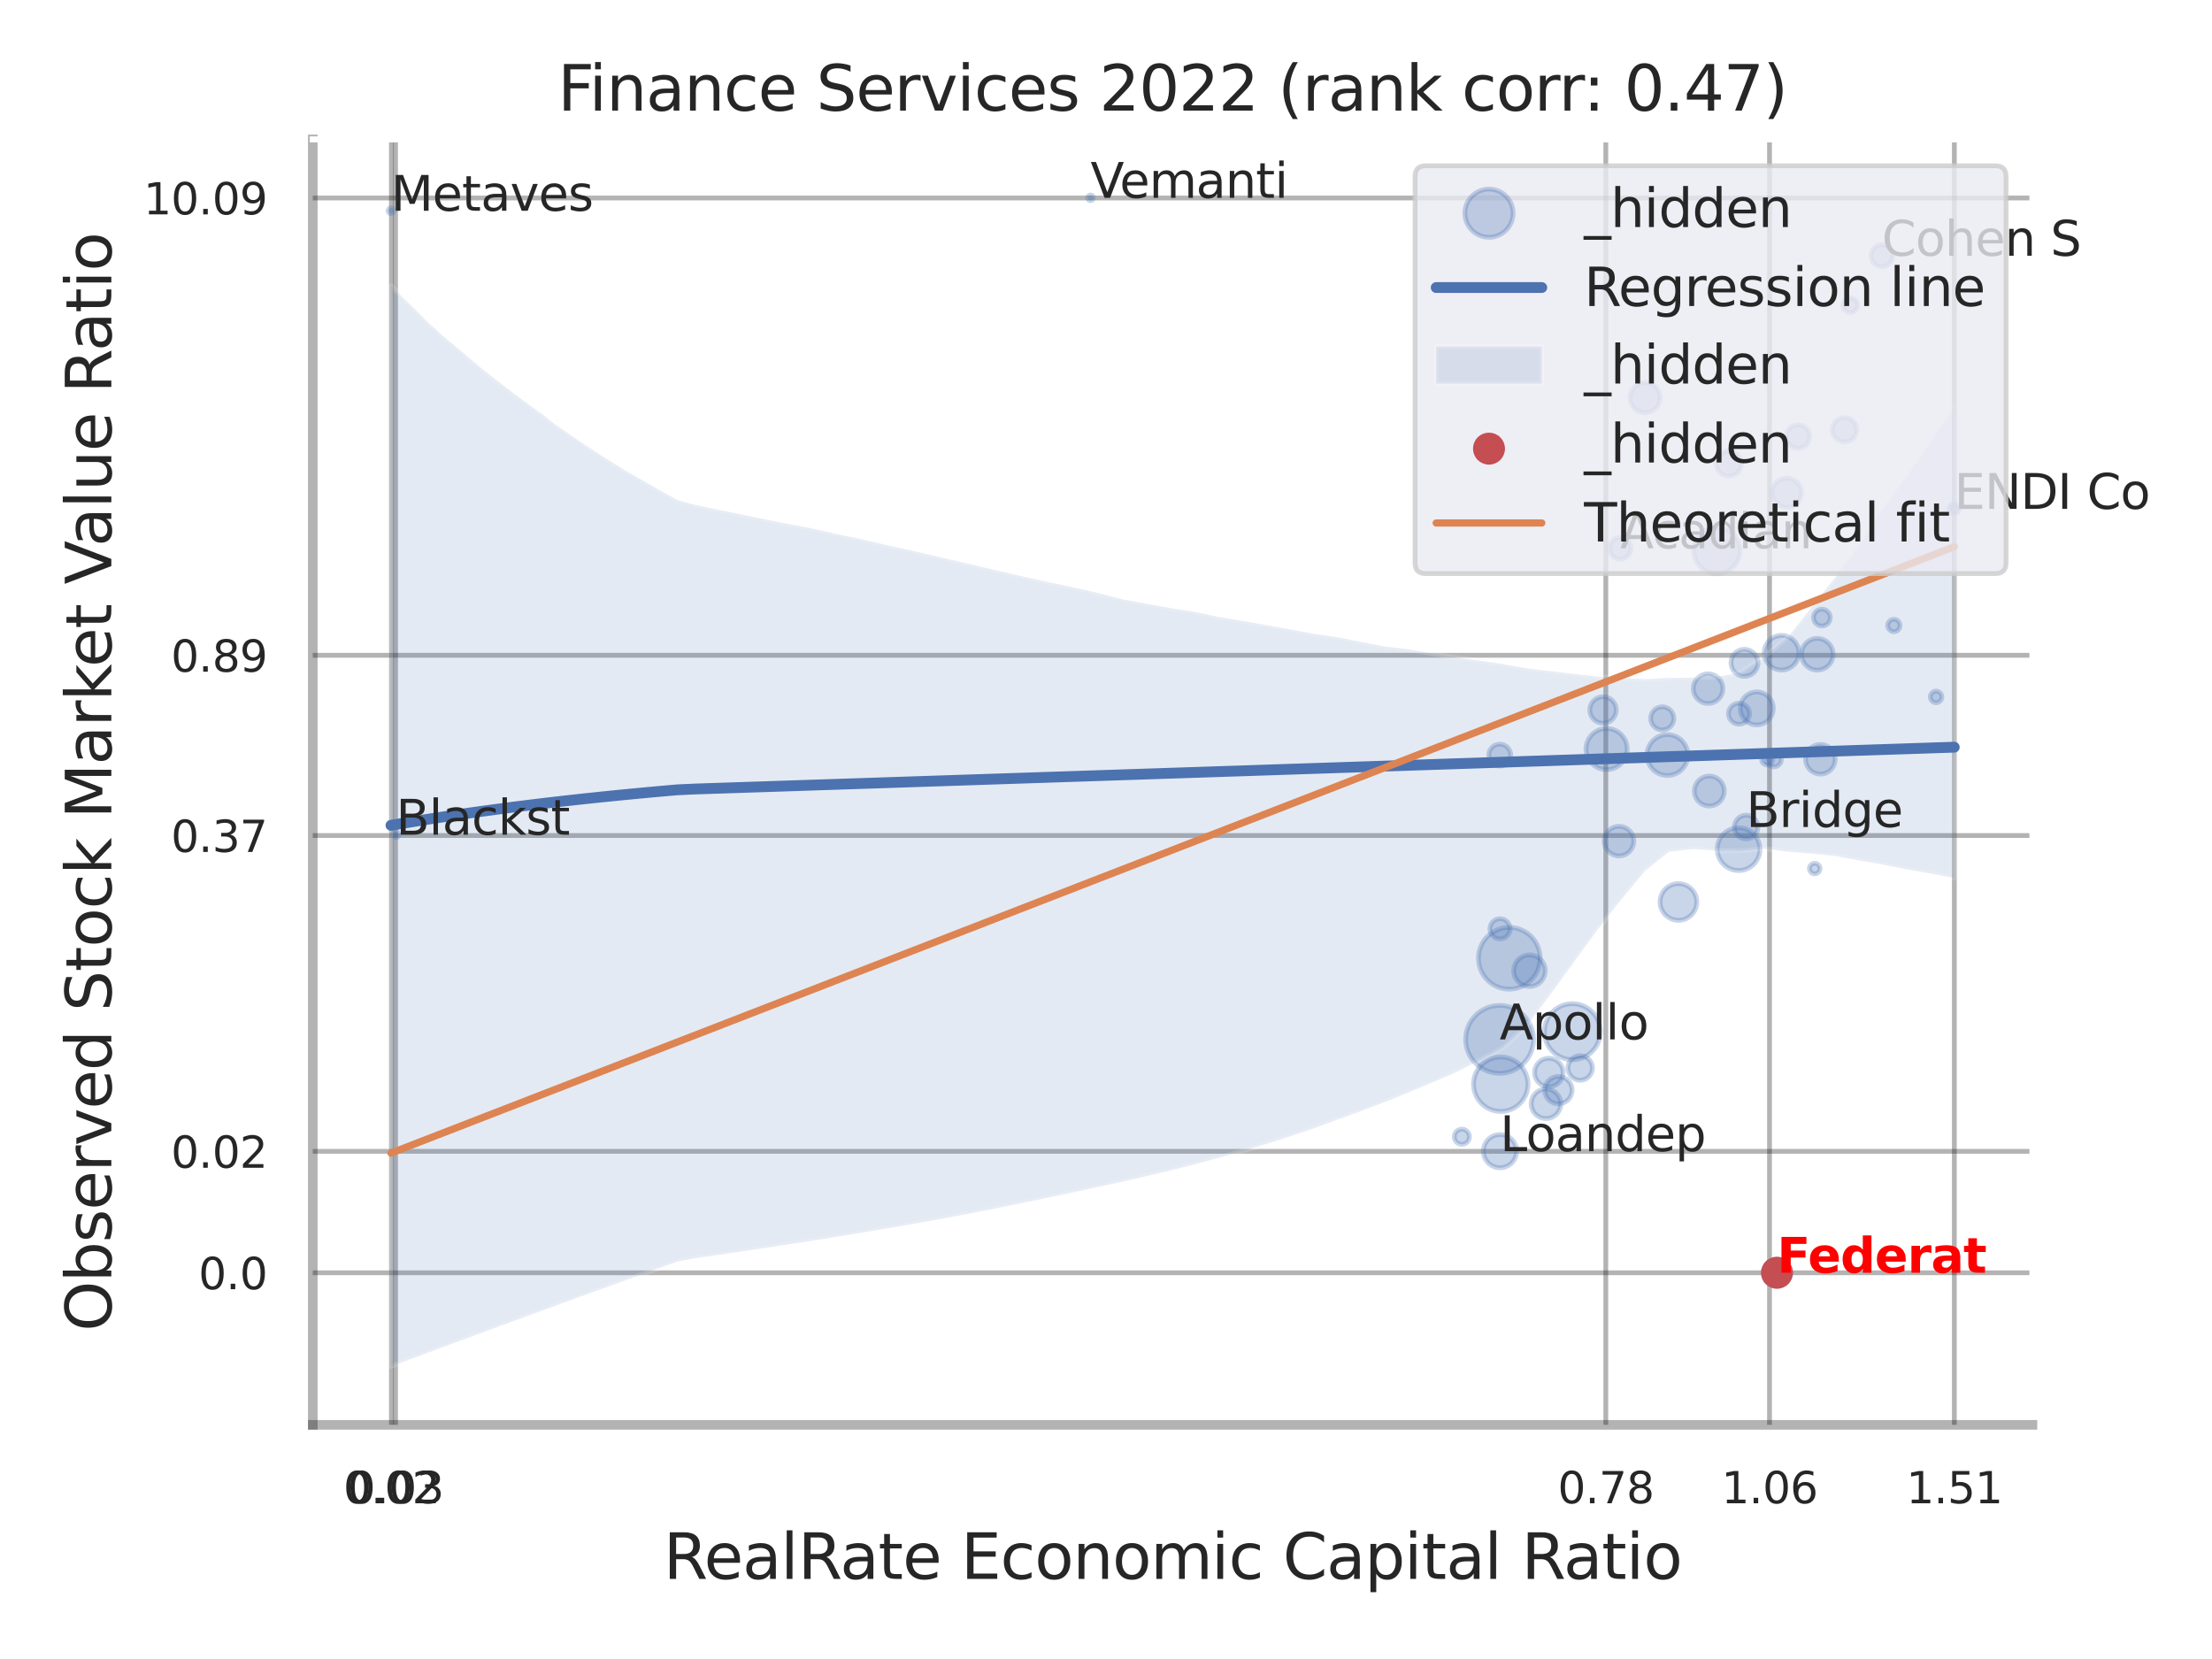 <?xml version="1.0" encoding="utf-8" standalone="no"?>
<!DOCTYPE svg PUBLIC "-//W3C//DTD SVG 1.1//EN"
  "http://www.w3.org/Graphics/SVG/1.1/DTD/svg11.dtd">
<svg xmlns:xlink="http://www.w3.org/1999/xlink" width="460.8pt" height="345.6pt" viewBox="0 0 460.8 345.6" xmlns="http://www.w3.org/2000/svg" version="1.1">
 <defs>
  <style type="text/css">*{stroke-linejoin: round; stroke-linecap: butt}</style>
 </defs>
 <g id="figure_1">
  <g id="patch_1">
   <path d="M 0 345.6 
L 460.8 345.6 
L 460.8 0 
L 0 0 
z
" style="fill: #ffffff"/>
  </g>
  <g id="axes_1">
   <g id="patch_2">
    <path d="M 65.16 296.82 
L 423.393 296.82 
L 423.393 29.04 
L 65.16 29.04 
z
" style="fill: #ffffff"/>
   </g>
   <g id="matplotlib.axis_1">
    <g id="xtick_1">
     <g id="line2d_1">
      <path d="M 81.539 296.82 
L 81.539 29.04 
" clip-path="url(#p55a1e8ae18)" style="fill: none; stroke: #000000; stroke-opacity: 0.3; stroke-linecap: round"/>
     </g>
     <g id="text_1">
      <!-- 0.02 -->
      <g style="fill: #262626" transform="translate(71.52 313.159) scale(0.09 -0.09)">
       <defs>
        <path id="DejaVuSans-30" d="M 2034 4250 
Q 1547 4250 1301 3770 
Q 1056 3291 1056 2328 
Q 1056 1369 1301 889 
Q 1547 409 2034 409 
Q 2525 409 2770 889 
Q 3016 1369 3016 2328 
Q 3016 3291 2770 3770 
Q 2525 4250 2034 4250 
z
M 2034 4750 
Q 2819 4750 3233 4129 
Q 3647 3509 3647 2328 
Q 3647 1150 3233 529 
Q 2819 -91 2034 -91 
Q 1250 -91 836 529 
Q 422 1150 422 2328 
Q 422 3509 836 4129 
Q 1250 4750 2034 4750 
z
" transform="scale(0.016)"/>
        <path id="DejaVuSans-2e" d="M 684 794 
L 1344 794 
L 1344 0 
L 684 0 
L 684 794 
z
" transform="scale(0.016)"/>
        <path id="DejaVuSans-32" d="M 1228 531 
L 3431 531 
L 3431 0 
L 469 0 
L 469 531 
Q 828 903 1448 1529 
Q 2069 2156 2228 2338 
Q 2531 2678 2651 2914 
Q 2772 3150 2772 3378 
Q 2772 3750 2511 3984 
Q 2250 4219 1831 4219 
Q 1534 4219 1204 4116 
Q 875 4013 500 3803 
L 500 4441 
Q 881 4594 1212 4672 
Q 1544 4750 1819 4750 
Q 2544 4750 2975 4387 
Q 3406 4025 3406 3419 
Q 3406 3131 3298 2873 
Q 3191 2616 2906 2266 
Q 2828 2175 2409 1742 
Q 1991 1309 1228 531 
z
" transform="scale(0.016)"/>
       </defs>
       <use xlink:href="#DejaVuSans-30"/>
       <use xlink:href="#DejaVuSans-2e" transform="translate(63.623 0)"/>
       <use xlink:href="#DejaVuSans-30" transform="translate(95.41 0)"/>
       <use xlink:href="#DejaVuSans-32" transform="translate(159.033 0)"/>
      </g>
     </g>
    </g>
    <g id="xtick_2">
     <g id="line2d_2">
      <path d="M 82.395 296.82 
L 82.395 29.04 
" clip-path="url(#p55a1e8ae18)" style="fill: none; stroke: #000000; stroke-opacity: 0.3; stroke-linecap: round"/>
     </g>
     <g id="text_2">
      <!-- 0.03 -->
      <g style="fill: #262626" transform="translate(72.375 313.159) scale(0.09 -0.09)">
       <defs>
        <path id="DejaVuSans-33" d="M 2597 2516 
Q 3050 2419 3304 2112 
Q 3559 1806 3559 1356 
Q 3559 666 3084 287 
Q 2609 -91 1734 -91 
Q 1441 -91 1130 -33 
Q 819 25 488 141 
L 488 750 
Q 750 597 1062 519 
Q 1375 441 1716 441 
Q 2309 441 2620 675 
Q 2931 909 2931 1356 
Q 2931 1769 2642 2001 
Q 2353 2234 1838 2234 
L 1294 2234 
L 1294 2753 
L 1863 2753 
Q 2328 2753 2575 2939 
Q 2822 3125 2822 3475 
Q 2822 3834 2567 4026 
Q 2313 4219 1838 4219 
Q 1578 4219 1281 4162 
Q 984 4106 628 3988 
L 628 4550 
Q 988 4650 1302 4700 
Q 1616 4750 1894 4750 
Q 2613 4750 3031 4423 
Q 3450 4097 3450 3541 
Q 3450 3153 3228 2886 
Q 3006 2619 2597 2516 
z
" transform="scale(0.016)"/>
       </defs>
       <use xlink:href="#DejaVuSans-30"/>
       <use xlink:href="#DejaVuSans-2e" transform="translate(63.623 0)"/>
       <use xlink:href="#DejaVuSans-30" transform="translate(95.41 0)"/>
       <use xlink:href="#DejaVuSans-33" transform="translate(159.033 0)"/>
      </g>
     </g>
    </g>
    <g id="xtick_3">
     <g id="line2d_3">
      <path d="M 334.518 296.82 
L 334.518 29.04 
" clip-path="url(#p55a1e8ae18)" style="fill: none; stroke: #000000; stroke-opacity: 0.3; stroke-linecap: round"/>
     </g>
     <g id="text_3">
      <!-- 0.78 -->
      <g style="fill: #262626" transform="translate(324.499 313.159) scale(0.09 -0.09)">
       <defs>
        <path id="DejaVuSans-37" d="M 525 4666 
L 3525 4666 
L 3525 4397 
L 1831 0 
L 1172 0 
L 2766 4134 
L 525 4134 
L 525 4666 
z
" transform="scale(0.016)"/>
        <path id="DejaVuSans-38" d="M 2034 2216 
Q 1584 2216 1326 1975 
Q 1069 1734 1069 1313 
Q 1069 891 1326 650 
Q 1584 409 2034 409 
Q 2484 409 2743 651 
Q 3003 894 3003 1313 
Q 3003 1734 2745 1975 
Q 2488 2216 2034 2216 
z
M 1403 2484 
Q 997 2584 770 2862 
Q 544 3141 544 3541 
Q 544 4100 942 4425 
Q 1341 4750 2034 4750 
Q 2731 4750 3128 4425 
Q 3525 4100 3525 3541 
Q 3525 3141 3298 2862 
Q 3072 2584 2669 2484 
Q 3125 2378 3379 2068 
Q 3634 1759 3634 1313 
Q 3634 634 3220 271 
Q 2806 -91 2034 -91 
Q 1263 -91 848 271 
Q 434 634 434 1313 
Q 434 1759 690 2068 
Q 947 2378 1403 2484 
z
M 1172 3481 
Q 1172 3119 1398 2916 
Q 1625 2713 2034 2713 
Q 2441 2713 2670 2916 
Q 2900 3119 2900 3481 
Q 2900 3844 2670 4047 
Q 2441 4250 2034 4250 
Q 1625 4250 1398 4047 
Q 1172 3844 1172 3481 
z
" transform="scale(0.016)"/>
       </defs>
       <use xlink:href="#DejaVuSans-30"/>
       <use xlink:href="#DejaVuSans-2e" transform="translate(63.623 0)"/>
       <use xlink:href="#DejaVuSans-37" transform="translate(95.41 0)"/>
       <use xlink:href="#DejaVuSans-38" transform="translate(159.033 0)"/>
      </g>
     </g>
    </g>
    <g id="xtick_4">
     <g id="line2d_4">
      <path d="M 368.621 296.82 
L 368.621 29.04 
" clip-path="url(#p55a1e8ae18)" style="fill: none; stroke: #000000; stroke-opacity: 0.3; stroke-linecap: round"/>
     </g>
     <g id="text_4">
      <!-- 1.06 -->
      <g style="fill: #262626" transform="translate(358.601 313.159) scale(0.09 -0.09)">
       <defs>
        <path id="DejaVuSans-31" d="M 794 531 
L 1825 531 
L 1825 4091 
L 703 3866 
L 703 4441 
L 1819 4666 
L 2450 4666 
L 2450 531 
L 3481 531 
L 3481 0 
L 794 0 
L 794 531 
z
" transform="scale(0.016)"/>
        <path id="DejaVuSans-36" d="M 2113 2584 
Q 1688 2584 1439 2293 
Q 1191 2003 1191 1497 
Q 1191 994 1439 701 
Q 1688 409 2113 409 
Q 2538 409 2786 701 
Q 3034 994 3034 1497 
Q 3034 2003 2786 2293 
Q 2538 2584 2113 2584 
z
M 3366 4563 
L 3366 3988 
Q 3128 4100 2886 4159 
Q 2644 4219 2406 4219 
Q 1781 4219 1451 3797 
Q 1122 3375 1075 2522 
Q 1259 2794 1537 2939 
Q 1816 3084 2150 3084 
Q 2853 3084 3261 2657 
Q 3669 2231 3669 1497 
Q 3669 778 3244 343 
Q 2819 -91 2113 -91 
Q 1303 -91 875 529 
Q 447 1150 447 2328 
Q 447 3434 972 4092 
Q 1497 4750 2381 4750 
Q 2619 4750 2861 4703 
Q 3103 4656 3366 4563 
z
" transform="scale(0.016)"/>
       </defs>
       <use xlink:href="#DejaVuSans-31"/>
       <use xlink:href="#DejaVuSans-2e" transform="translate(63.623 0)"/>
       <use xlink:href="#DejaVuSans-30" transform="translate(95.41 0)"/>
       <use xlink:href="#DejaVuSans-36" transform="translate(159.033 0)"/>
      </g>
     </g>
    </g>
    <g id="xtick_5">
     <g id="line2d_5">
      <path d="M 407.124 296.82 
L 407.124 29.04 
" clip-path="url(#p55a1e8ae18)" style="fill: none; stroke: #000000; stroke-opacity: 0.3; stroke-linecap: round"/>
     </g>
     <g id="text_5">
      <!-- 1.51 -->
      <g style="fill: #262626" transform="translate(397.104 313.159) scale(0.09 -0.09)">
       <defs>
        <path id="DejaVuSans-35" d="M 691 4666 
L 3169 4666 
L 3169 4134 
L 1269 4134 
L 1269 2991 
Q 1406 3038 1543 3061 
Q 1681 3084 1819 3084 
Q 2600 3084 3056 2656 
Q 3513 2228 3513 1497 
Q 3513 744 3044 326 
Q 2575 -91 1722 -91 
Q 1428 -91 1123 -41 
Q 819 9 494 109 
L 494 744 
Q 775 591 1075 516 
Q 1375 441 1709 441 
Q 2250 441 2565 725 
Q 2881 1009 2881 1497 
Q 2881 1984 2565 2268 
Q 2250 2553 1709 2553 
Q 1456 2553 1204 2497 
Q 953 2441 691 2322 
L 691 4666 
z
" transform="scale(0.016)"/>
       </defs>
       <use xlink:href="#DejaVuSans-31"/>
       <use xlink:href="#DejaVuSans-2e" transform="translate(63.623 0)"/>
       <use xlink:href="#DejaVuSans-35" transform="translate(95.41 0)"/>
       <use xlink:href="#DejaVuSans-31" transform="translate(159.033 0)"/>
      </g>
     </g>
    </g>
    <g id="xtick_6"/>
    <g id="xtick_7"/>
    <g id="text_6">
     <!-- RealRate Economic Capital Ratio -->
     <g style="fill: #262626" transform="translate(138.223 328.908) scale(0.13 -0.13)">
      <defs>
       <path id="DejaVuSans-52" d="M 2841 2188 
Q 3044 2119 3236 1894 
Q 3428 1669 3622 1275 
L 4263 0 
L 3584 0 
L 2988 1197 
Q 2756 1666 2539 1819 
Q 2322 1972 1947 1972 
L 1259 1972 
L 1259 0 
L 628 0 
L 628 4666 
L 2053 4666 
Q 2853 4666 3247 4331 
Q 3641 3997 3641 3322 
Q 3641 2881 3436 2590 
Q 3231 2300 2841 2188 
z
M 1259 4147 
L 1259 2491 
L 2053 2491 
Q 2509 2491 2742 2702 
Q 2975 2913 2975 3322 
Q 2975 3731 2742 3939 
Q 2509 4147 2053 4147 
L 1259 4147 
z
" transform="scale(0.016)"/>
       <path id="DejaVuSans-65" d="M 3597 1894 
L 3597 1613 
L 953 1613 
Q 991 1019 1311 708 
Q 1631 397 2203 397 
Q 2534 397 2845 478 
Q 3156 559 3463 722 
L 3463 178 
Q 3153 47 2828 -22 
Q 2503 -91 2169 -91 
Q 1331 -91 842 396 
Q 353 884 353 1716 
Q 353 2575 817 3079 
Q 1281 3584 2069 3584 
Q 2775 3584 3186 3129 
Q 3597 2675 3597 1894 
z
M 3022 2063 
Q 3016 2534 2758 2815 
Q 2500 3097 2075 3097 
Q 1594 3097 1305 2825 
Q 1016 2553 972 2059 
L 3022 2063 
z
" transform="scale(0.016)"/>
       <path id="DejaVuSans-61" d="M 2194 1759 
Q 1497 1759 1228 1600 
Q 959 1441 959 1056 
Q 959 750 1161 570 
Q 1363 391 1709 391 
Q 2188 391 2477 730 
Q 2766 1069 2766 1631 
L 2766 1759 
L 2194 1759 
z
M 3341 1997 
L 3341 0 
L 2766 0 
L 2766 531 
Q 2569 213 2275 61 
Q 1981 -91 1556 -91 
Q 1019 -91 701 211 
Q 384 513 384 1019 
Q 384 1609 779 1909 
Q 1175 2209 1959 2209 
L 2766 2209 
L 2766 2266 
Q 2766 2663 2505 2880 
Q 2244 3097 1772 3097 
Q 1472 3097 1187 3025 
Q 903 2953 641 2809 
L 641 3341 
Q 956 3463 1253 3523 
Q 1550 3584 1831 3584 
Q 2591 3584 2966 3190 
Q 3341 2797 3341 1997 
z
" transform="scale(0.016)"/>
       <path id="DejaVuSans-6c" d="M 603 4863 
L 1178 4863 
L 1178 0 
L 603 0 
L 603 4863 
z
" transform="scale(0.016)"/>
       <path id="DejaVuSans-74" d="M 1172 4494 
L 1172 3500 
L 2356 3500 
L 2356 3053 
L 1172 3053 
L 1172 1153 
Q 1172 725 1289 603 
Q 1406 481 1766 481 
L 2356 481 
L 2356 0 
L 1766 0 
Q 1100 0 847 248 
Q 594 497 594 1153 
L 594 3053 
L 172 3053 
L 172 3500 
L 594 3500 
L 594 4494 
L 1172 4494 
z
" transform="scale(0.016)"/>
       <path id="DejaVuSans-20" transform="scale(0.016)"/>
       <path id="DejaVuSans-45" d="M 628 4666 
L 3578 4666 
L 3578 4134 
L 1259 4134 
L 1259 2753 
L 3481 2753 
L 3481 2222 
L 1259 2222 
L 1259 531 
L 3634 531 
L 3634 0 
L 628 0 
L 628 4666 
z
" transform="scale(0.016)"/>
       <path id="DejaVuSans-63" d="M 3122 3366 
L 3122 2828 
Q 2878 2963 2633 3030 
Q 2388 3097 2138 3097 
Q 1578 3097 1268 2742 
Q 959 2388 959 1747 
Q 959 1106 1268 751 
Q 1578 397 2138 397 
Q 2388 397 2633 464 
Q 2878 531 3122 666 
L 3122 134 
Q 2881 22 2623 -34 
Q 2366 -91 2075 -91 
Q 1284 -91 818 406 
Q 353 903 353 1747 
Q 353 2603 823 3093 
Q 1294 3584 2113 3584 
Q 2378 3584 2631 3529 
Q 2884 3475 3122 3366 
z
" transform="scale(0.016)"/>
       <path id="DejaVuSans-6f" d="M 1959 3097 
Q 1497 3097 1228 2736 
Q 959 2375 959 1747 
Q 959 1119 1226 758 
Q 1494 397 1959 397 
Q 2419 397 2687 759 
Q 2956 1122 2956 1747 
Q 2956 2369 2687 2733 
Q 2419 3097 1959 3097 
z
M 1959 3584 
Q 2709 3584 3137 3096 
Q 3566 2609 3566 1747 
Q 3566 888 3137 398 
Q 2709 -91 1959 -91 
Q 1206 -91 779 398 
Q 353 888 353 1747 
Q 353 2609 779 3096 
Q 1206 3584 1959 3584 
z
" transform="scale(0.016)"/>
       <path id="DejaVuSans-6e" d="M 3513 2113 
L 3513 0 
L 2938 0 
L 2938 2094 
Q 2938 2591 2744 2837 
Q 2550 3084 2163 3084 
Q 1697 3084 1428 2787 
Q 1159 2491 1159 1978 
L 1159 0 
L 581 0 
L 581 3500 
L 1159 3500 
L 1159 2956 
Q 1366 3272 1645 3428 
Q 1925 3584 2291 3584 
Q 2894 3584 3203 3211 
Q 3513 2838 3513 2113 
z
" transform="scale(0.016)"/>
       <path id="DejaVuSans-6d" d="M 3328 2828 
Q 3544 3216 3844 3400 
Q 4144 3584 4550 3584 
Q 5097 3584 5394 3201 
Q 5691 2819 5691 2113 
L 5691 0 
L 5113 0 
L 5113 2094 
Q 5113 2597 4934 2840 
Q 4756 3084 4391 3084 
Q 3944 3084 3684 2787 
Q 3425 2491 3425 1978 
L 3425 0 
L 2847 0 
L 2847 2094 
Q 2847 2600 2669 2842 
Q 2491 3084 2119 3084 
Q 1678 3084 1418 2786 
Q 1159 2488 1159 1978 
L 1159 0 
L 581 0 
L 581 3500 
L 1159 3500 
L 1159 2956 
Q 1356 3278 1631 3431 
Q 1906 3584 2284 3584 
Q 2666 3584 2933 3390 
Q 3200 3197 3328 2828 
z
" transform="scale(0.016)"/>
       <path id="DejaVuSans-69" d="M 603 3500 
L 1178 3500 
L 1178 0 
L 603 0 
L 603 3500 
z
M 603 4863 
L 1178 4863 
L 1178 4134 
L 603 4134 
L 603 4863 
z
" transform="scale(0.016)"/>
       <path id="DejaVuSans-43" d="M 4122 4306 
L 4122 3641 
Q 3803 3938 3442 4084 
Q 3081 4231 2675 4231 
Q 1875 4231 1450 3742 
Q 1025 3253 1025 2328 
Q 1025 1406 1450 917 
Q 1875 428 2675 428 
Q 3081 428 3442 575 
Q 3803 722 4122 1019 
L 4122 359 
Q 3791 134 3420 21 
Q 3050 -91 2638 -91 
Q 1578 -91 968 557 
Q 359 1206 359 2328 
Q 359 3453 968 4101 
Q 1578 4750 2638 4750 
Q 3056 4750 3426 4639 
Q 3797 4528 4122 4306 
z
" transform="scale(0.016)"/>
       <path id="DejaVuSans-70" d="M 1159 525 
L 1159 -1331 
L 581 -1331 
L 581 3500 
L 1159 3500 
L 1159 2969 
Q 1341 3281 1617 3432 
Q 1894 3584 2278 3584 
Q 2916 3584 3314 3078 
Q 3713 2572 3713 1747 
Q 3713 922 3314 415 
Q 2916 -91 2278 -91 
Q 1894 -91 1617 61 
Q 1341 213 1159 525 
z
M 3116 1747 
Q 3116 2381 2855 2742 
Q 2594 3103 2138 3103 
Q 1681 3103 1420 2742 
Q 1159 2381 1159 1747 
Q 1159 1113 1420 752 
Q 1681 391 2138 391 
Q 2594 391 2855 752 
Q 3116 1113 3116 1747 
z
" transform="scale(0.016)"/>
      </defs>
      <use xlink:href="#DejaVuSans-52"/>
      <use xlink:href="#DejaVuSans-65" transform="translate(64.982 0)"/>
      <use xlink:href="#DejaVuSans-61" transform="translate(126.506 0)"/>
      <use xlink:href="#DejaVuSans-6c" transform="translate(187.785 0)"/>
      <use xlink:href="#DejaVuSans-52" transform="translate(215.568 0)"/>
      <use xlink:href="#DejaVuSans-61" transform="translate(282.801 0)"/>
      <use xlink:href="#DejaVuSans-74" transform="translate(344.08 0)"/>
      <use xlink:href="#DejaVuSans-65" transform="translate(383.289 0)"/>
      <use xlink:href="#DejaVuSans-20" transform="translate(444.812 0)"/>
      <use xlink:href="#DejaVuSans-45" transform="translate(476.6 0)"/>
      <use xlink:href="#DejaVuSans-63" transform="translate(539.783 0)"/>
      <use xlink:href="#DejaVuSans-6f" transform="translate(594.764 0)"/>
      <use xlink:href="#DejaVuSans-6e" transform="translate(655.945 0)"/>
      <use xlink:href="#DejaVuSans-6f" transform="translate(719.324 0)"/>
      <use xlink:href="#DejaVuSans-6d" transform="translate(780.506 0)"/>
      <use xlink:href="#DejaVuSans-69" transform="translate(877.918 0)"/>
      <use xlink:href="#DejaVuSans-63" transform="translate(905.701 0)"/>
      <use xlink:href="#DejaVuSans-20" transform="translate(960.682 0)"/>
      <use xlink:href="#DejaVuSans-43" transform="translate(992.469 0)"/>
      <use xlink:href="#DejaVuSans-61" transform="translate(1062.293 0)"/>
      <use xlink:href="#DejaVuSans-70" transform="translate(1123.572 0)"/>
      <use xlink:href="#DejaVuSans-69" transform="translate(1187.049 0)"/>
      <use xlink:href="#DejaVuSans-74" transform="translate(1214.832 0)"/>
      <use xlink:href="#DejaVuSans-61" transform="translate(1254.041 0)"/>
      <use xlink:href="#DejaVuSans-6c" transform="translate(1315.32 0)"/>
      <use xlink:href="#DejaVuSans-20" transform="translate(1343.104 0)"/>
      <use xlink:href="#DejaVuSans-52" transform="translate(1374.891 0)"/>
      <use xlink:href="#DejaVuSans-61" transform="translate(1442.123 0)"/>
      <use xlink:href="#DejaVuSans-74" transform="translate(1503.402 0)"/>
      <use xlink:href="#DejaVuSans-69" transform="translate(1542.611 0)"/>
      <use xlink:href="#DejaVuSans-6f" transform="translate(1570.395 0)"/>
     </g>
    </g>
   </g>
   <g id="matplotlib.axis_2">
    <g id="ytick_1">
     <g id="line2d_6">
      <path d="M 65.16 265.146 
L 423.393 265.146 
" clip-path="url(#p55a1e8ae18)" style="fill: none; stroke: #000000; stroke-opacity: 0.3; stroke-linecap: round"/>
     </g>
     <g id="text_7">
      <!-- 0.0 -->
      <g style="fill: #262626" transform="translate(41.347 268.565) scale(0.09 -0.09)">
       <use xlink:href="#DejaVuSans-30"/>
       <use xlink:href="#DejaVuSans-2e" transform="translate(63.623 0)"/>
       <use xlink:href="#DejaVuSans-30" transform="translate(95.41 0)"/>
      </g>
     </g>
    </g>
    <g id="ytick_2">
     <g id="line2d_7">
      <path d="M 65.16 239.846 
L 423.393 239.846 
" clip-path="url(#p55a1e8ae18)" style="fill: none; stroke: #000000; stroke-opacity: 0.3; stroke-linecap: round"/>
     </g>
     <g id="text_8">
      <!-- 0.02 -->
      <g style="fill: #262626" transform="translate(35.621 243.266) scale(0.09 -0.09)">
       <use xlink:href="#DejaVuSans-30"/>
       <use xlink:href="#DejaVuSans-2e" transform="translate(63.623 0)"/>
       <use xlink:href="#DejaVuSans-30" transform="translate(95.41 0)"/>
       <use xlink:href="#DejaVuSans-32" transform="translate(159.033 0)"/>
      </g>
     </g>
    </g>
    <g id="ytick_3">
     <g id="line2d_8">
      <path d="M 65.16 174.056 
L 423.393 174.056 
" clip-path="url(#p55a1e8ae18)" style="fill: none; stroke: #000000; stroke-opacity: 0.3; stroke-linecap: round"/>
     </g>
     <g id="text_9">
      <!-- 0.37 -->
      <g style="fill: #262626" transform="translate(35.621 177.475) scale(0.09 -0.09)">
       <use xlink:href="#DejaVuSans-30"/>
       <use xlink:href="#DejaVuSans-2e" transform="translate(63.623 0)"/>
       <use xlink:href="#DejaVuSans-33" transform="translate(95.41 0)"/>
       <use xlink:href="#DejaVuSans-37" transform="translate(159.033 0)"/>
      </g>
     </g>
    </g>
    <g id="ytick_4">
     <g id="line2d_9">
      <path d="M 65.16 136.507 
L 423.393 136.507 
" clip-path="url(#p55a1e8ae18)" style="fill: none; stroke: #000000; stroke-opacity: 0.3; stroke-linecap: round"/>
     </g>
     <g id="text_10">
      <!-- 0.89 -->
      <g style="fill: #262626" transform="translate(35.621 139.926) scale(0.09 -0.09)">
       <defs>
        <path id="DejaVuSans-39" d="M 703 97 
L 703 672 
Q 941 559 1184 500 
Q 1428 441 1663 441 
Q 2288 441 2617 861 
Q 2947 1281 2994 2138 
Q 2813 1869 2534 1725 
Q 2256 1581 1919 1581 
Q 1219 1581 811 2004 
Q 403 2428 403 3163 
Q 403 3881 828 4315 
Q 1253 4750 1959 4750 
Q 2769 4750 3195 4129 
Q 3622 3509 3622 2328 
Q 3622 1225 3098 567 
Q 2575 -91 1691 -91 
Q 1453 -91 1209 -44 
Q 966 3 703 97 
z
M 1959 2075 
Q 2384 2075 2632 2365 
Q 2881 2656 2881 3163 
Q 2881 3666 2632 3958 
Q 2384 4250 1959 4250 
Q 1534 4250 1286 3958 
Q 1038 3666 1038 3163 
Q 1038 2656 1286 2365 
Q 1534 2075 1959 2075 
z
" transform="scale(0.016)"/>
       </defs>
       <use xlink:href="#DejaVuSans-30"/>
       <use xlink:href="#DejaVuSans-2e" transform="translate(63.623 0)"/>
       <use xlink:href="#DejaVuSans-38" transform="translate(95.41 0)"/>
       <use xlink:href="#DejaVuSans-39" transform="translate(159.033 0)"/>
      </g>
     </g>
    </g>
    <g id="ytick_5">
     <g id="line2d_10">
      <path d="M 65.16 41.241 
L 423.393 41.241 
" clip-path="url(#p55a1e8ae18)" style="fill: none; stroke: #000000; stroke-opacity: 0.3; stroke-linecap: round"/>
     </g>
     <g id="text_11">
      <!-- 10.09 -->
      <g style="fill: #262626" transform="translate(29.895 44.66) scale(0.09 -0.09)">
       <use xlink:href="#DejaVuSans-31"/>
       <use xlink:href="#DejaVuSans-30" transform="translate(63.623 0)"/>
       <use xlink:href="#DejaVuSans-2e" transform="translate(127.246 0)"/>
       <use xlink:href="#DejaVuSans-30" transform="translate(159.033 0)"/>
       <use xlink:href="#DejaVuSans-39" transform="translate(222.656 0)"/>
      </g>
     </g>
    </g>
    <g id="ytick_6"/>
    <g id="ytick_7"/>
    <g id="ytick_8"/>
    <g id="text_12">
     <!-- Observed Stock Market Value Ratio -->
     <g style="fill: #262626" transform="translate(23.191 277.332) rotate(-90) scale(0.13 -0.13)">
      <defs>
       <path id="DejaVuSans-4f" d="M 2522 4238 
Q 1834 4238 1429 3725 
Q 1025 3213 1025 2328 
Q 1025 1447 1429 934 
Q 1834 422 2522 422 
Q 3209 422 3611 934 
Q 4013 1447 4013 2328 
Q 4013 3213 3611 3725 
Q 3209 4238 2522 4238 
z
M 2522 4750 
Q 3503 4750 4090 4092 
Q 4678 3434 4678 2328 
Q 4678 1225 4090 567 
Q 3503 -91 2522 -91 
Q 1538 -91 948 565 
Q 359 1222 359 2328 
Q 359 3434 948 4092 
Q 1538 4750 2522 4750 
z
" transform="scale(0.016)"/>
       <path id="DejaVuSans-62" d="M 3116 1747 
Q 3116 2381 2855 2742 
Q 2594 3103 2138 3103 
Q 1681 3103 1420 2742 
Q 1159 2381 1159 1747 
Q 1159 1113 1420 752 
Q 1681 391 2138 391 
Q 2594 391 2855 752 
Q 3116 1113 3116 1747 
z
M 1159 2969 
Q 1341 3281 1617 3432 
Q 1894 3584 2278 3584 
Q 2916 3584 3314 3078 
Q 3713 2572 3713 1747 
Q 3713 922 3314 415 
Q 2916 -91 2278 -91 
Q 1894 -91 1617 61 
Q 1341 213 1159 525 
L 1159 0 
L 581 0 
L 581 4863 
L 1159 4863 
L 1159 2969 
z
" transform="scale(0.016)"/>
       <path id="DejaVuSans-73" d="M 2834 3397 
L 2834 2853 
Q 2591 2978 2328 3040 
Q 2066 3103 1784 3103 
Q 1356 3103 1142 2972 
Q 928 2841 928 2578 
Q 928 2378 1081 2264 
Q 1234 2150 1697 2047 
L 1894 2003 
Q 2506 1872 2764 1633 
Q 3022 1394 3022 966 
Q 3022 478 2636 193 
Q 2250 -91 1575 -91 
Q 1294 -91 989 -36 
Q 684 19 347 128 
L 347 722 
Q 666 556 975 473 
Q 1284 391 1588 391 
Q 1994 391 2212 530 
Q 2431 669 2431 922 
Q 2431 1156 2273 1281 
Q 2116 1406 1581 1522 
L 1381 1569 
Q 847 1681 609 1914 
Q 372 2147 372 2553 
Q 372 3047 722 3315 
Q 1072 3584 1716 3584 
Q 2034 3584 2315 3537 
Q 2597 3491 2834 3397 
z
" transform="scale(0.016)"/>
       <path id="DejaVuSans-72" d="M 2631 2963 
Q 2534 3019 2420 3045 
Q 2306 3072 2169 3072 
Q 1681 3072 1420 2755 
Q 1159 2438 1159 1844 
L 1159 0 
L 581 0 
L 581 3500 
L 1159 3500 
L 1159 2956 
Q 1341 3275 1631 3429 
Q 1922 3584 2338 3584 
Q 2397 3584 2469 3576 
Q 2541 3569 2628 3553 
L 2631 2963 
z
" transform="scale(0.016)"/>
       <path id="DejaVuSans-76" d="M 191 3500 
L 800 3500 
L 1894 563 
L 2988 3500 
L 3597 3500 
L 2284 0 
L 1503 0 
L 191 3500 
z
" transform="scale(0.016)"/>
       <path id="DejaVuSans-64" d="M 2906 2969 
L 2906 4863 
L 3481 4863 
L 3481 0 
L 2906 0 
L 2906 525 
Q 2725 213 2448 61 
Q 2172 -91 1784 -91 
Q 1150 -91 751 415 
Q 353 922 353 1747 
Q 353 2572 751 3078 
Q 1150 3584 1784 3584 
Q 2172 3584 2448 3432 
Q 2725 3281 2906 2969 
z
M 947 1747 
Q 947 1113 1208 752 
Q 1469 391 1925 391 
Q 2381 391 2643 752 
Q 2906 1113 2906 1747 
Q 2906 2381 2643 2742 
Q 2381 3103 1925 3103 
Q 1469 3103 1208 2742 
Q 947 2381 947 1747 
z
" transform="scale(0.016)"/>
       <path id="DejaVuSans-53" d="M 3425 4513 
L 3425 3897 
Q 3066 4069 2747 4153 
Q 2428 4238 2131 4238 
Q 1616 4238 1336 4038 
Q 1056 3838 1056 3469 
Q 1056 3159 1242 3001 
Q 1428 2844 1947 2747 
L 2328 2669 
Q 3034 2534 3370 2195 
Q 3706 1856 3706 1288 
Q 3706 609 3251 259 
Q 2797 -91 1919 -91 
Q 1588 -91 1214 -16 
Q 841 59 441 206 
L 441 856 
Q 825 641 1194 531 
Q 1563 422 1919 422 
Q 2459 422 2753 634 
Q 3047 847 3047 1241 
Q 3047 1584 2836 1778 
Q 2625 1972 2144 2069 
L 1759 2144 
Q 1053 2284 737 2584 
Q 422 2884 422 3419 
Q 422 4038 858 4394 
Q 1294 4750 2059 4750 
Q 2388 4750 2728 4690 
Q 3069 4631 3425 4513 
z
" transform="scale(0.016)"/>
       <path id="DejaVuSans-6b" d="M 581 4863 
L 1159 4863 
L 1159 1991 
L 2875 3500 
L 3609 3500 
L 1753 1863 
L 3688 0 
L 2938 0 
L 1159 1709 
L 1159 0 
L 581 0 
L 581 4863 
z
" transform="scale(0.016)"/>
       <path id="DejaVuSans-4d" d="M 628 4666 
L 1569 4666 
L 2759 1491 
L 3956 4666 
L 4897 4666 
L 4897 0 
L 4281 0 
L 4281 4097 
L 3078 897 
L 2444 897 
L 1241 4097 
L 1241 0 
L 628 0 
L 628 4666 
z
" transform="scale(0.016)"/>
       <path id="DejaVuSans-56" d="M 1831 0 
L 50 4666 
L 709 4666 
L 2188 738 
L 3669 4666 
L 4325 4666 
L 2547 0 
L 1831 0 
z
" transform="scale(0.016)"/>
       <path id="DejaVuSans-75" d="M 544 1381 
L 544 3500 
L 1119 3500 
L 1119 1403 
Q 1119 906 1312 657 
Q 1506 409 1894 409 
Q 2359 409 2629 706 
Q 2900 1003 2900 1516 
L 2900 3500 
L 3475 3500 
L 3475 0 
L 2900 0 
L 2900 538 
Q 2691 219 2414 64 
Q 2138 -91 1772 -91 
Q 1169 -91 856 284 
Q 544 659 544 1381 
z
M 1991 3584 
L 1991 3584 
z
" transform="scale(0.016)"/>
      </defs>
      <use xlink:href="#DejaVuSans-4f"/>
      <use xlink:href="#DejaVuSans-62" transform="translate(78.711 0)"/>
      <use xlink:href="#DejaVuSans-73" transform="translate(142.188 0)"/>
      <use xlink:href="#DejaVuSans-65" transform="translate(194.287 0)"/>
      <use xlink:href="#DejaVuSans-72" transform="translate(255.811 0)"/>
      <use xlink:href="#DejaVuSans-76" transform="translate(296.924 0)"/>
      <use xlink:href="#DejaVuSans-65" transform="translate(356.104 0)"/>
      <use xlink:href="#DejaVuSans-64" transform="translate(417.627 0)"/>
      <use xlink:href="#DejaVuSans-20" transform="translate(481.104 0)"/>
      <use xlink:href="#DejaVuSans-53" transform="translate(512.891 0)"/>
      <use xlink:href="#DejaVuSans-74" transform="translate(576.367 0)"/>
      <use xlink:href="#DejaVuSans-6f" transform="translate(615.576 0)"/>
      <use xlink:href="#DejaVuSans-63" transform="translate(676.758 0)"/>
      <use xlink:href="#DejaVuSans-6b" transform="translate(731.738 0)"/>
      <use xlink:href="#DejaVuSans-20" transform="translate(789.648 0)"/>
      <use xlink:href="#DejaVuSans-4d" transform="translate(821.436 0)"/>
      <use xlink:href="#DejaVuSans-61" transform="translate(907.715 0)"/>
      <use xlink:href="#DejaVuSans-72" transform="translate(968.994 0)"/>
      <use xlink:href="#DejaVuSans-6b" transform="translate(1010.107 0)"/>
      <use xlink:href="#DejaVuSans-65" transform="translate(1064.393 0)"/>
      <use xlink:href="#DejaVuSans-74" transform="translate(1125.916 0)"/>
      <use xlink:href="#DejaVuSans-20" transform="translate(1165.125 0)"/>
      <use xlink:href="#DejaVuSans-56" transform="translate(1196.912 0)"/>
      <use xlink:href="#DejaVuSans-61" transform="translate(1257.57 0)"/>
      <use xlink:href="#DejaVuSans-6c" transform="translate(1318.85 0)"/>
      <use xlink:href="#DejaVuSans-75" transform="translate(1346.633 0)"/>
      <use xlink:href="#DejaVuSans-65" transform="translate(1410.012 0)"/>
      <use xlink:href="#DejaVuSans-20" transform="translate(1471.535 0)"/>
      <use xlink:href="#DejaVuSans-52" transform="translate(1503.322 0)"/>
      <use xlink:href="#DejaVuSans-61" transform="translate(1570.555 0)"/>
      <use xlink:href="#DejaVuSans-74" transform="translate(1631.834 0)"/>
      <use xlink:href="#DejaVuSans-69" transform="translate(1671.043 0)"/>
      <use xlink:href="#DejaVuSans-6f" transform="translate(1698.826 0)"/>
     </g>
    </g>
   </g>
   <g id="PathCollection_1">
    <path d="M 329.175 225.038 
C 329.854 225.038 330.505 224.768 330.985 224.288 
C 331.465 223.808 331.734 223.157 331.734 222.478 
C 331.734 221.8 331.465 221.149 330.985 220.669 
C 330.505 220.189 329.854 219.919 329.175 219.919 
C 328.496 219.919 327.845 220.189 327.365 220.669 
C 326.885 221.149 326.616 221.8 326.616 222.478 
C 326.616 223.157 326.885 223.808 327.365 224.288 
C 327.845 224.768 328.496 225.038 329.175 225.038 
z
" clip-path="url(#p55a1e8ae18)" style="fill: #4c72b0; fill-opacity: 0.3; stroke: #4c72b0; stroke-opacity: 0.3"/>
    <path d="M 385.434 65.114 
C 385.845 65.114 386.238 64.951 386.528 64.661 
C 386.818 64.371 386.981 63.978 386.981 63.568 
C 386.981 63.158 386.818 62.764 386.528 62.474 
C 386.238 62.184 385.845 62.022 385.434 62.022 
C 385.024 62.022 384.631 62.184 384.341 62.474 
C 384.051 62.764 383.888 63.158 383.888 63.568 
C 383.888 63.978 384.051 64.371 384.341 64.661 
C 384.631 64.951 385.024 65.114 385.434 65.114 
z
" clip-path="url(#p55a1e8ae18)" style="fill: #4c72b0; fill-opacity: 0.3; stroke: #4c72b0; stroke-opacity: 0.3"/>
    <path d="M 394.529 131.596 
C 394.871 131.596 395.2 131.46 395.442 131.217 
C 395.685 130.975 395.821 130.647 395.821 130.304 
C 395.821 129.961 395.685 129.633 395.442 129.39 
C 395.2 129.148 394.871 129.012 394.529 129.012 
C 394.186 129.012 393.858 129.148 393.615 129.39 
C 393.373 129.633 393.237 129.961 393.237 130.304 
C 393.237 130.647 393.373 130.975 393.615 131.217 
C 393.858 131.46 394.186 131.596 394.529 131.596 
z
" clip-path="url(#p55a1e8ae18)" style="fill: #4c72b0; fill-opacity: 0.3; stroke: #4c72b0; stroke-opacity: 0.3"/>
    <path d="M 314.414 206.057 
C 316.12 206.057 317.756 205.379 318.962 204.173 
C 320.168 202.967 320.845 201.331 320.845 199.625 
C 320.845 197.92 320.168 196.284 318.962 195.078 
C 317.756 193.872 316.12 193.194 314.414 193.194 
C 312.708 193.194 311.073 193.872 309.866 195.078 
C 308.66 196.284 307.983 197.92 307.983 199.625 
C 307.983 201.331 308.66 202.967 309.866 204.173 
C 311.073 205.379 312.708 206.057 314.414 206.057 
z
" clip-path="url(#p55a1e8ae18)" style="fill: #4c72b0; fill-opacity: 0.3; stroke: #4c72b0; stroke-opacity: 0.3"/>
    <path d="M 337.273 178.301 
C 338.09 178.301 338.874 177.976 339.452 177.398 
C 340.03 176.82 340.355 176.036 340.355 175.219 
C 340.355 174.401 340.03 173.618 339.452 173.04 
C 338.874 172.462 338.09 172.137 337.273 172.137 
C 336.455 172.137 335.671 172.462 335.093 173.04 
C 334.515 173.618 334.191 174.401 334.191 175.219 
C 334.191 176.036 334.515 176.82 335.093 177.398 
C 335.671 177.976 336.455 178.301 337.273 178.301 
z
" clip-path="url(#p55a1e8ae18)" style="fill: #4c72b0; fill-opacity: 0.3; stroke: #4c72b0; stroke-opacity: 0.3"/>
    <path d="M 324.647 229.947 
C 325.403 229.947 326.128 229.647 326.663 229.112 
C 327.197 228.578 327.498 227.853 327.498 227.097 
C 327.498 226.341 327.197 225.616 326.663 225.081 
C 326.128 224.547 325.403 224.246 324.647 224.246 
C 323.891 224.246 323.166 224.547 322.631 225.081 
C 322.097 225.616 321.797 226.341 321.797 227.097 
C 321.797 227.853 322.097 228.578 322.631 229.112 
C 323.166 229.647 323.891 229.947 324.647 229.947 
z
" clip-path="url(#p55a1e8ae18)" style="fill: #4c72b0; fill-opacity: 0.3; stroke: #4c72b0; stroke-opacity: 0.3"/>
    <path d="M 362.182 181.346 
C 363.364 181.346 364.497 180.877 365.333 180.041 
C 366.168 179.205 366.638 178.072 366.638 176.89 
C 366.638 175.709 366.168 174.575 365.333 173.739 
C 364.497 172.904 363.364 172.434 362.182 172.434 
C 361 172.434 359.867 172.904 359.031 173.739 
C 358.196 174.575 357.726 175.709 357.726 176.89 
C 357.726 178.072 358.196 179.205 359.031 180.041 
C 359.867 180.877 361 181.346 362.182 181.346 
z
" clip-path="url(#p55a1e8ae18)" style="fill: #4c72b0; fill-opacity: 0.3; stroke: #4c72b0; stroke-opacity: 0.3"/>
    <path d="M 81.443 44.515 
C 81.604 44.515 81.759 44.451 81.873 44.337 
C 81.986 44.223 82.05 44.069 82.05 43.908 
C 82.05 43.747 81.986 43.592 81.873 43.478 
C 81.759 43.365 81.604 43.301 81.443 43.301 
C 81.282 43.301 81.128 43.365 81.014 43.478 
C 80.9 43.592 80.836 43.747 80.836 43.908 
C 80.836 44.069 80.9 44.223 81.014 44.337 
C 81.128 44.451 81.282 44.515 81.443 44.515 
z
" clip-path="url(#p55a1e8ae18)" style="fill: #4c72b0; fill-opacity: 0.3; stroke: #4c72b0; stroke-opacity: 0.3"/>
    <path d="M 349.645 191.724 
C 350.661 191.724 351.634 191.32 352.352 190.603 
C 353.07 189.885 353.473 188.911 353.473 187.896 
C 353.473 186.881 353.07 185.907 352.352 185.189 
C 351.634 184.472 350.661 184.068 349.645 184.068 
C 348.63 184.068 347.657 184.472 346.939 185.189 
C 346.221 185.907 345.818 186.881 345.818 187.896 
C 345.818 188.911 346.221 189.885 346.939 190.603 
C 347.657 191.32 348.63 191.724 349.645 191.724 
z
" clip-path="url(#p55a1e8ae18)" style="fill: #4c72b0; fill-opacity: 0.3; stroke: #4c72b0; stroke-opacity: 0.3"/>
    <path d="M 371.136 139.579 
C 372.092 139.579 373.009 139.199 373.685 138.523 
C 374.361 137.847 374.741 136.93 374.741 135.974 
C 374.741 135.018 374.361 134.101 373.685 133.425 
C 373.009 132.749 372.092 132.369 371.136 132.369 
C 370.179 132.369 369.262 132.749 368.586 133.425 
C 367.91 134.101 367.531 135.018 367.531 135.974 
C 367.531 136.93 367.91 137.847 368.586 138.523 
C 369.262 139.199 370.179 139.579 371.136 139.579 
z
" clip-path="url(#p55a1e8ae18)" style="fill: #4c72b0; fill-opacity: 0.3; stroke: #4c72b0; stroke-opacity: 0.3"/>
    <path d="M 370.175 267.965 
C 370.926 267.965 371.646 267.667 372.177 267.136 
C 372.707 266.605 373.006 265.885 373.006 265.135 
C 373.006 264.384 372.707 263.664 372.177 263.133 
C 371.646 262.603 370.926 262.304 370.175 262.304 
C 369.425 262.304 368.705 262.603 368.174 263.133 
C 367.643 263.664 367.345 264.384 367.345 265.135 
C 367.345 265.885 367.643 266.605 368.174 267.136 
C 368.705 267.667 369.425 267.965 370.175 267.965 
z
" clip-path="url(#p55a1e8ae18)" style="fill: #4c72b0; fill-opacity: 0.3; stroke: #4c72b0; stroke-opacity: 0.3"/>
    <path d="M 369.57 159.748 
C 369.974 159.748 370.361 159.588 370.647 159.302 
C 370.932 159.016 371.093 158.629 371.093 158.225 
C 371.093 157.821 370.932 157.434 370.647 157.148 
C 370.361 156.863 369.974 156.702 369.57 156.702 
C 369.166 156.702 368.779 156.863 368.493 157.148 
C 368.208 157.434 368.047 157.821 368.047 158.225 
C 368.047 158.629 368.208 159.016 368.493 159.302 
C 368.779 159.588 369.166 159.748 369.57 159.748 
z
" clip-path="url(#p55a1e8ae18)" style="fill: #4c72b0; fill-opacity: 0.3; stroke: #4c72b0; stroke-opacity: 0.3"/>
    <path d="M 334.686 160.33 
C 335.824 160.33 336.915 159.878 337.72 159.074 
C 338.525 158.269 338.977 157.178 338.977 156.04 
C 338.977 154.902 338.525 153.811 337.72 153.007 
C 336.915 152.202 335.824 151.75 334.686 151.75 
C 333.549 151.75 332.457 152.202 331.653 153.007 
C 330.848 153.811 330.396 154.902 330.396 156.04 
C 330.396 157.178 330.848 158.269 331.653 159.074 
C 332.457 159.878 333.549 160.33 334.686 160.33 
z
" clip-path="url(#p55a1e8ae18)" style="fill: #4c72b0; fill-opacity: 0.3; stroke: #4c72b0; stroke-opacity: 0.3"/>
    <path d="M 378.572 139.599 
C 379.447 139.599 380.287 139.252 380.906 138.633 
C 381.525 138.014 381.873 137.174 381.873 136.299 
C 381.873 135.424 381.525 134.584 380.906 133.965 
C 380.287 133.346 379.447 132.999 378.572 132.999 
C 377.697 132.999 376.857 133.346 376.238 133.965 
C 375.619 134.584 375.272 135.424 375.272 136.299 
C 375.272 137.174 375.619 138.014 376.238 138.633 
C 376.857 139.252 377.697 139.599 378.572 139.599 
z
" clip-path="url(#p55a1e8ae18)" style="fill: #4c72b0; fill-opacity: 0.3; stroke: #4c72b0; stroke-opacity: 0.3"/>
    <path d="M 392.033 55.559 
C 392.638 55.559 393.218 55.318 393.646 54.891 
C 394.074 54.463 394.314 53.883 394.314 53.278 
C 394.314 52.673 394.074 52.092 393.646 51.664 
C 393.218 51.237 392.638 50.996 392.033 50.996 
C 391.428 50.996 390.847 51.237 390.42 51.664 
C 389.992 52.092 389.752 52.673 389.752 53.278 
C 389.752 53.883 389.992 54.463 390.42 54.891 
C 390.847 55.318 391.428 55.559 392.033 55.559 
z
" clip-path="url(#p55a1e8ae18)" style="fill: #4c72b0; fill-opacity: 0.3; stroke: #4c72b0; stroke-opacity: 0.3"/>
    <path d="M 342.699 85.974 
C 343.532 85.974 344.33 85.643 344.919 85.054 
C 345.508 84.465 345.839 83.667 345.839 82.834 
C 345.839 82.002 345.508 81.203 344.919 80.615 
C 344.33 80.026 343.532 79.695 342.699 79.695 
C 341.867 79.695 341.068 80.026 340.48 80.615 
C 339.891 81.203 339.56 82.002 339.56 82.834 
C 339.56 83.667 339.891 84.465 340.48 85.054 
C 341.068 85.643 341.867 85.974 342.699 85.974 
z
" clip-path="url(#p55a1e8ae18)" style="fill: #4c72b0; fill-opacity: 0.3; stroke: #4c72b0; stroke-opacity: 0.3"/>
    <path d="M 372.23 105.733 
C 373.044 105.733 373.824 105.409 374.4 104.834 
C 374.975 104.258 375.298 103.478 375.298 102.664 
C 375.298 101.851 374.975 101.07 374.4 100.495 
C 373.824 99.919 373.044 99.596 372.23 99.596 
C 371.416 99.596 370.636 99.919 370.061 100.495 
C 369.485 101.07 369.162 101.851 369.162 102.664 
C 369.162 103.478 369.485 104.258 370.061 104.834 
C 370.636 105.409 371.416 105.733 372.23 105.733 
z
" clip-path="url(#p55a1e8ae18)" style="fill: #4c72b0; fill-opacity: 0.3; stroke: #4c72b0; stroke-opacity: 0.3"/>
    <path d="M 318.625 205.502 
C 319.497 205.502 320.333 205.156 320.949 204.539 
C 321.566 203.923 321.912 203.087 321.912 202.215 
C 321.912 201.343 321.566 200.507 320.949 199.891 
C 320.333 199.275 319.497 198.928 318.625 198.928 
C 317.754 198.928 316.917 199.275 316.301 199.891 
C 315.685 200.507 315.338 201.343 315.338 202.215 
C 315.338 203.087 315.685 203.923 316.301 204.539 
C 316.917 205.156 317.754 205.502 318.625 205.502 
z
" clip-path="url(#p55a1e8ae18)" style="fill: #4c72b0; fill-opacity: 0.3; stroke: #4c72b0; stroke-opacity: 0.3"/>
    <path d="M 357.675 119.526 
C 358.952 119.526 360.178 119.019 361.081 118.115 
C 361.985 117.212 362.492 115.987 362.492 114.709 
C 362.492 113.431 361.985 112.206 361.081 111.303 
C 360.178 110.399 358.952 109.892 357.675 109.892 
C 356.397 109.892 355.172 110.399 354.269 111.303 
C 353.365 112.206 352.858 113.431 352.858 114.709 
C 352.858 115.987 353.365 117.212 354.269 118.115 
C 355.172 119.019 356.397 119.526 357.675 119.526 
z
" clip-path="url(#p55a1e8ae18)" style="fill: #4c72b0; fill-opacity: 0.3; stroke: #4c72b0; stroke-opacity: 0.3"/>
    <path d="M 379.222 161.255 
C 380.04 161.255 380.825 160.931 381.403 160.352 
C 381.981 159.774 382.306 158.989 382.306 158.171 
C 382.306 157.354 381.981 156.569 381.403 155.991 
C 380.825 155.412 380.04 155.088 379.222 155.088 
C 378.404 155.088 377.62 155.412 377.042 155.991 
C 376.463 156.569 376.138 157.354 376.138 158.171 
C 376.138 158.989 376.463 159.774 377.042 160.352 
C 377.62 160.931 378.404 161.255 379.222 161.255 
z
" clip-path="url(#p55a1e8ae18)" style="fill: #4c72b0; fill-opacity: 0.3; stroke: #4c72b0; stroke-opacity: 0.3"/>
    <path d="M 378.04 182.038 
C 378.332 182.038 378.612 181.922 378.818 181.715 
C 379.025 181.509 379.141 181.229 379.141 180.937 
C 379.141 180.645 379.025 180.365 378.818 180.158 
C 378.612 179.952 378.332 179.836 378.04 179.836 
C 377.748 179.836 377.468 179.952 377.261 180.158 
C 377.055 180.365 376.939 180.645 376.939 180.937 
C 376.939 181.229 377.055 181.509 377.261 181.715 
C 377.468 181.922 377.748 182.038 378.04 182.038 
z
" clip-path="url(#p55a1e8ae18)" style="fill: #4c72b0; fill-opacity: 0.3; stroke: #4c72b0; stroke-opacity: 0.3"/>
    <path d="M 374.551 93.401 
C 375.2 93.401 375.823 93.144 376.282 92.685 
C 376.741 92.226 376.999 91.603 376.999 90.954 
C 376.999 90.305 376.741 89.682 376.282 89.223 
C 375.823 88.764 375.2 88.506 374.551 88.506 
C 373.902 88.506 373.28 88.764 372.821 89.223 
C 372.362 89.682 372.104 90.305 372.104 90.954 
C 372.104 91.603 372.362 92.226 372.821 92.685 
C 373.28 93.144 373.902 93.401 374.551 93.401 
z
" clip-path="url(#p55a1e8ae18)" style="fill: #4c72b0; fill-opacity: 0.3; stroke: #4c72b0; stroke-opacity: 0.3"/>
    <path d="M 82.487 174.508 
C 82.653 174.508 82.812 174.442 82.93 174.325 
C 83.047 174.208 83.113 174.048 83.113 173.882 
C 83.113 173.716 83.047 173.557 82.93 173.44 
C 82.812 173.323 82.653 173.257 82.487 173.257 
C 82.321 173.257 82.162 173.323 82.045 173.44 
C 81.927 173.557 81.861 173.716 81.861 173.882 
C 81.861 174.048 81.927 174.208 82.045 174.325 
C 82.162 174.442 82.321 174.508 82.487 174.508 
z
" clip-path="url(#p55a1e8ae18)" style="fill: #4c72b0; fill-opacity: 0.3; stroke: #4c72b0; stroke-opacity: 0.3"/>
    <path d="M 355.827 146.544 
C 356.645 146.544 357.43 146.219 358.008 145.641 
C 358.586 145.062 358.911 144.277 358.911 143.459 
C 358.911 142.641 358.586 141.857 358.008 141.278 
C 357.43 140.7 356.645 140.375 355.827 140.375 
C 355.009 140.375 354.224 140.7 353.646 141.278 
C 353.067 141.857 352.742 142.641 352.742 143.459 
C 352.742 144.277 353.067 145.062 353.646 145.641 
C 354.224 146.219 355.009 146.544 355.827 146.544 
z
" clip-path="url(#p55a1e8ae18)" style="fill: #4c72b0; fill-opacity: 0.3; stroke: #4c72b0; stroke-opacity: 0.3"/>
    <path d="M 347.354 161.553 
C 348.484 161.553 349.568 161.104 350.367 160.305 
C 351.167 159.506 351.616 158.422 351.616 157.292 
C 351.616 156.161 351.167 155.077 350.367 154.278 
C 349.568 153.479 348.484 153.03 347.354 153.03 
C 346.224 153.03 345.14 153.479 344.34 154.278 
C 343.541 155.077 343.092 156.161 343.092 157.292 
C 343.092 158.422 343.541 159.506 344.34 160.305 
C 345.14 161.104 346.224 161.553 347.354 161.553 
z
" clip-path="url(#p55a1e8ae18)" style="fill: #4c72b0; fill-opacity: 0.3; stroke: #4c72b0; stroke-opacity: 0.3"/>
    <path d="M 322.054 233.014 
C 322.872 233.014 323.656 232.689 324.234 232.111 
C 324.813 231.533 325.137 230.749 325.137 229.931 
C 325.137 229.113 324.813 228.329 324.234 227.751 
C 323.656 227.173 322.872 226.848 322.054 226.848 
C 321.236 226.848 320.452 227.173 319.874 227.751 
C 319.296 228.329 318.971 229.113 318.971 229.931 
C 318.971 230.749 319.296 231.533 319.874 232.111 
C 320.452 232.689 321.236 233.014 322.054 233.014 
z
" clip-path="url(#p55a1e8ae18)" style="fill: #4c72b0; fill-opacity: 0.3; stroke: #4c72b0; stroke-opacity: 0.3"/>
    <path d="M 379.54 130.405 
C 380.005 130.405 380.451 130.22 380.78 129.891 
C 381.109 129.562 381.294 129.116 381.294 128.651 
C 381.294 128.186 381.109 127.74 380.78 127.412 
C 380.451 127.083 380.005 126.898 379.54 126.898 
C 379.075 126.898 378.629 127.083 378.3 127.412 
C 377.972 127.74 377.787 128.186 377.787 128.651 
C 377.787 129.116 377.972 129.562 378.3 129.891 
C 378.629 130.22 379.075 130.405 379.54 130.405 
z
" clip-path="url(#p55a1e8ae18)" style="fill: #4c72b0; fill-opacity: 0.3; stroke: #4c72b0; stroke-opacity: 0.3"/>
    <path d="M 363.406 140.893 
C 364.152 140.893 364.868 140.597 365.396 140.069 
C 365.923 139.542 366.22 138.826 366.22 138.08 
C 366.22 137.334 365.923 136.618 365.396 136.091 
C 364.868 135.563 364.152 135.267 363.406 135.267 
C 362.66 135.267 361.945 135.563 361.417 136.091 
C 360.889 136.618 360.593 137.334 360.593 138.08 
C 360.593 138.826 360.889 139.542 361.417 140.069 
C 361.945 140.597 362.66 140.893 363.406 140.893 
z
" clip-path="url(#p55a1e8ae18)" style="fill: #4c72b0; fill-opacity: 0.3; stroke: #4c72b0; stroke-opacity: 0.3"/>
    <path d="M 360.136 99.2 
C 360.829 99.2 361.494 98.925 361.985 98.434 
C 362.475 97.944 362.75 97.279 362.75 96.586 
C 362.75 95.892 362.475 95.227 361.985 94.737 
C 361.494 94.246 360.829 93.971 360.136 93.971 
C 359.442 93.971 358.777 94.246 358.287 94.737 
C 357.797 95.227 357.521 95.892 357.521 96.586 
C 357.521 97.279 357.797 97.944 358.287 98.434 
C 358.777 98.925 359.442 99.2 360.136 99.2 
z
" clip-path="url(#p55a1e8ae18)" style="fill: #4c72b0; fill-opacity: 0.3; stroke: #4c72b0; stroke-opacity: 0.3"/>
    <path d="M 327.551 220.747 
C 329.098 220.747 330.582 220.132 331.676 219.038 
C 332.769 217.945 333.384 216.461 333.384 214.914 
C 333.384 213.367 332.769 211.883 331.676 210.79 
C 330.582 209.696 329.098 209.081 327.551 209.081 
C 326.004 209.081 324.521 209.696 323.427 210.79 
C 322.333 211.883 321.719 213.367 321.719 214.914 
C 321.719 216.461 322.333 217.945 323.427 219.038 
C 324.521 220.132 326.004 220.747 327.551 220.747 
z
" clip-path="url(#p55a1e8ae18)" style="fill: #4c72b0; fill-opacity: 0.3; stroke: #4c72b0; stroke-opacity: 0.3"/>
    <path d="M 227.177 41.813 
C 227.337 41.813 227.49 41.75 227.603 41.637 
C 227.715 41.524 227.779 41.371 227.779 41.212 
C 227.779 41.052 227.715 40.899 227.603 40.787 
C 227.49 40.674 227.337 40.611 227.177 40.611 
C 227.018 40.611 226.865 40.674 226.752 40.787 
C 226.639 40.899 226.576 41.052 226.576 41.212 
C 226.576 41.371 226.639 41.524 226.752 41.637 
C 226.865 41.75 227.018 41.813 227.177 41.813 
z
" clip-path="url(#p55a1e8ae18)" style="fill: #4c72b0; fill-opacity: 0.3; stroke: #4c72b0; stroke-opacity: 0.3"/>
    <path d="M 403.324 146.394 
C 403.644 146.394 403.951 146.266 404.177 146.04 
C 404.404 145.814 404.531 145.507 404.531 145.187 
C 404.531 144.867 404.404 144.56 404.177 144.333 
C 403.951 144.107 403.644 143.98 403.324 143.98 
C 403.004 143.98 402.697 144.107 402.471 144.333 
C 402.244 144.56 402.117 144.867 402.117 145.187 
C 402.117 145.507 402.244 145.814 402.471 146.04 
C 402.697 146.266 403.004 146.394 403.324 146.394 
z
" clip-path="url(#p55a1e8ae18)" style="fill: #4c72b0; fill-opacity: 0.3; stroke: #4c72b0; stroke-opacity: 0.3"/>
    <path d="M 384.246 92.07 
C 384.921 92.07 385.568 91.802 386.044 91.325 
C 386.521 90.848 386.789 90.201 386.789 89.527 
C 386.789 88.853 386.521 88.206 386.044 87.729 
C 385.568 87.252 384.921 86.984 384.246 86.984 
C 383.572 86.984 382.925 87.252 382.448 87.729 
C 381.971 88.206 381.704 88.853 381.704 89.527 
C 381.704 90.201 381.971 90.848 382.448 91.325 
C 382.925 91.802 383.572 92.07 384.246 92.07 
z
" clip-path="url(#p55a1e8ae18)" style="fill: #4c72b0; fill-opacity: 0.3; stroke: #4c72b0; stroke-opacity: 0.3"/>
    <path d="M 333.943 150.659 
C 334.675 150.659 335.378 150.368 335.896 149.85 
C 336.414 149.332 336.705 148.629 336.705 147.897 
C 336.705 147.164 336.414 146.461 335.896 145.943 
C 335.378 145.425 334.675 145.134 333.943 145.134 
C 333.21 145.134 332.507 145.425 331.989 145.943 
C 331.471 146.461 331.18 147.164 331.18 147.897 
C 331.18 148.629 331.471 149.332 331.989 149.85 
C 332.507 150.368 333.21 150.659 333.943 150.659 
z
" clip-path="url(#p55a1e8ae18)" style="fill: #4c72b0; fill-opacity: 0.3; stroke: #4c72b0; stroke-opacity: 0.3"/>
    <path d="M 312.633 231.536 
C 314.138 231.536 315.582 230.938 316.646 229.873 
C 317.71 228.809 318.308 227.365 318.308 225.86 
C 318.308 224.355 317.71 222.912 316.646 221.847 
C 315.582 220.783 314.138 220.185 312.633 220.185 
C 311.128 220.185 309.684 220.783 308.62 221.847 
C 307.556 222.912 306.958 224.355 306.958 225.86 
C 306.958 227.365 307.556 228.809 308.62 229.873 
C 309.684 230.938 311.128 231.536 312.633 231.536 
z
" clip-path="url(#p55a1e8ae18)" style="fill: #4c72b0; fill-opacity: 0.3; stroke: #4c72b0; stroke-opacity: 0.3"/>
    <path d="M 322.65 226.39 
C 323.438 226.39 324.193 226.078 324.75 225.521 
C 325.307 224.964 325.62 224.209 325.62 223.421 
C 325.62 222.634 325.307 221.879 324.75 221.322 
C 324.193 220.765 323.438 220.452 322.65 220.452 
C 321.863 220.452 321.108 220.765 320.551 221.322 
C 319.994 221.879 319.681 222.634 319.681 223.421 
C 319.681 224.209 319.994 224.964 320.551 225.521 
C 321.108 226.078 321.863 226.39 322.65 226.39 
z
" clip-path="url(#p55a1e8ae18)" style="fill: #4c72b0; fill-opacity: 0.3; stroke: #4c72b0; stroke-opacity: 0.3"/>
    <path d="M 368.142 159.375 
C 368.45 159.375 368.744 159.253 368.962 159.036 
C 369.179 158.818 369.301 158.524 369.301 158.216 
C 369.301 157.909 369.179 157.614 368.962 157.397 
C 368.744 157.179 368.45 157.057 368.142 157.057 
C 367.835 157.057 367.54 157.179 367.323 157.397 
C 367.105 157.614 366.983 157.909 366.983 158.216 
C 366.983 158.524 367.105 158.818 367.323 159.036 
C 367.54 159.253 367.835 159.375 368.142 159.375 
z
" clip-path="url(#p55a1e8ae18)" style="fill: #4c72b0; fill-opacity: 0.3; stroke: #4c72b0; stroke-opacity: 0.3"/>
    <path d="M 337.518 116.469 
C 338.115 116.469 338.687 116.232 339.109 115.81 
C 339.531 115.388 339.768 114.815 339.768 114.219 
C 339.768 113.622 339.531 113.05 339.109 112.628 
C 338.687 112.206 338.115 111.969 337.518 111.969 
C 336.921 111.969 336.349 112.206 335.927 112.628 
C 335.505 113.05 335.268 113.622 335.268 114.219 
C 335.268 114.815 335.505 115.388 335.927 115.81 
C 336.349 116.232 336.921 116.469 337.518 116.469 
z
" clip-path="url(#p55a1e8ae18)" style="fill: #4c72b0; fill-opacity: 0.3; stroke: #4c72b0; stroke-opacity: 0.3"/>
    <path d="M 304.529 238.383 
C 304.947 238.383 305.349 238.217 305.645 237.921 
C 305.941 237.625 306.108 237.223 306.108 236.804 
C 306.108 236.386 305.941 235.984 305.645 235.688 
C 305.349 235.392 304.947 235.225 304.529 235.225 
C 304.11 235.225 303.708 235.392 303.412 235.688 
C 303.116 235.984 302.95 236.386 302.95 236.804 
C 302.95 237.223 303.116 237.625 303.412 237.921 
C 303.708 238.217 304.11 238.383 304.529 238.383 
z
" clip-path="url(#p55a1e8ae18)" style="fill: #4c72b0; fill-opacity: 0.3; stroke: #4c72b0; stroke-opacity: 0.3"/>
    <path d="M 346.286 152.072 
C 346.927 152.072 347.542 151.817 347.995 151.364 
C 348.448 150.911 348.703 150.296 348.703 149.655 
C 348.703 149.014 348.448 148.399 347.995 147.945 
C 347.542 147.492 346.927 147.237 346.286 147.237 
C 345.645 147.237 345.03 147.492 344.576 147.945 
C 344.123 148.399 343.868 149.014 343.868 149.655 
C 343.868 150.296 344.123 150.911 344.576 151.364 
C 345.03 151.817 345.645 152.072 346.286 152.072 
z
" clip-path="url(#p55a1e8ae18)" style="fill: #4c72b0; fill-opacity: 0.3; stroke: #4c72b0; stroke-opacity: 0.3"/>
    <path d="M 356.081 167.909 
C 356.909 167.909 357.703 167.58 358.288 166.994 
C 358.873 166.409 359.202 165.615 359.202 164.787 
C 359.202 163.96 358.873 163.166 358.288 162.58 
C 357.703 161.995 356.909 161.666 356.081 161.666 
C 355.253 161.666 354.459 161.995 353.874 162.58 
C 353.289 163.166 352.96 163.96 352.96 164.787 
C 352.96 165.615 353.289 166.409 353.874 166.994 
C 354.459 167.58 355.253 167.909 356.081 167.909 
z
" clip-path="url(#p55a1e8ae18)" style="fill: #4c72b0; fill-opacity: 0.3; stroke: #4c72b0; stroke-opacity: 0.3"/>
    <path d="M 312.427 159.593 
C 313.035 159.593 313.617 159.352 314.047 158.922 
C 314.476 158.493 314.717 157.91 314.717 157.303 
C 314.717 156.696 314.476 156.113 314.047 155.684 
C 313.617 155.255 313.035 155.013 312.427 155.013 
C 311.82 155.013 311.238 155.255 310.808 155.684 
C 310.379 156.113 310.137 156.696 310.137 157.303 
C 310.137 157.91 310.379 158.493 310.808 158.922 
C 311.238 159.352 311.82 159.593 312.427 159.593 
z
" clip-path="url(#p55a1e8ae18)" style="fill: #4c72b0; fill-opacity: 0.3; stroke: #4c72b0; stroke-opacity: 0.3"/>
    <path d="M 312.485 195.599 
C 313.044 195.599 313.58 195.377 313.975 194.981 
C 314.37 194.586 314.592 194.05 314.592 193.491 
C 314.592 192.932 314.37 192.396 313.975 192 
C 313.58 191.605 313.044 191.383 312.485 191.383 
C 311.925 191.383 311.389 191.605 310.994 192 
C 310.599 192.396 310.377 192.932 310.377 193.491 
C 310.377 194.05 310.599 194.586 310.994 194.981 
C 311.389 195.377 311.925 195.599 312.485 195.599 
z
" clip-path="url(#p55a1e8ae18)" style="fill: #4c72b0; fill-opacity: 0.3; stroke: #4c72b0; stroke-opacity: 0.3"/>
    <path d="M 365.959 151.015 
C 366.871 151.015 367.747 150.652 368.392 150.007 
C 369.038 149.362 369.4 148.486 369.4 147.573 
C 369.4 146.66 369.038 145.785 368.392 145.139 
C 367.747 144.494 366.871 144.131 365.959 144.131 
C 365.046 144.131 364.17 144.494 363.525 145.139 
C 362.879 145.785 362.517 146.66 362.517 147.573 
C 362.517 148.486 362.879 149.362 363.525 150.007 
C 364.17 150.652 365.046 151.015 365.959 151.015 
z
" clip-path="url(#p55a1e8ae18)" style="fill: #4c72b0; fill-opacity: 0.3; stroke: #4c72b0; stroke-opacity: 0.3"/>
    <path d="M 312.475 243.268 
C 313.392 243.268 314.272 242.904 314.921 242.255 
C 315.57 241.606 315.935 240.726 315.935 239.808 
C 315.935 238.891 315.57 238.01 314.921 237.362 
C 314.272 236.713 313.392 236.348 312.475 236.348 
C 311.557 236.348 310.677 236.713 310.028 237.362 
C 309.379 238.01 309.014 238.891 309.014 239.808 
C 309.014 240.726 309.379 241.606 310.028 242.255 
C 310.677 242.904 311.557 243.268 312.475 243.268 
z
" clip-path="url(#p55a1e8ae18)" style="fill: #4c72b0; fill-opacity: 0.3; stroke: #4c72b0; stroke-opacity: 0.3"/>
    <path d="M 362.267 150.87 
C 362.849 150.87 363.407 150.638 363.819 150.227 
C 364.231 149.815 364.462 149.256 364.462 148.674 
C 364.462 148.092 364.231 147.533 363.819 147.122 
C 363.407 146.71 362.849 146.479 362.267 146.479 
C 361.684 146.479 361.126 146.71 360.714 147.122 
C 360.302 147.533 360.071 148.092 360.071 148.674 
C 360.071 149.256 360.302 149.815 360.714 150.227 
C 361.126 150.638 361.684 150.87 362.267 150.87 
z
" clip-path="url(#p55a1e8ae18)" style="fill: #4c72b0; fill-opacity: 0.3; stroke: #4c72b0; stroke-opacity: 0.3"/>
    <path d="M 363.753 174.744 
C 364.407 174.744 365.034 174.485 365.496 174.022 
C 365.958 173.56 366.218 172.933 366.218 172.279 
C 366.218 171.626 365.958 170.999 365.496 170.536 
C 365.034 170.074 364.407 169.814 363.753 169.814 
C 363.099 169.814 362.472 170.074 362.01 170.536 
C 361.548 170.999 361.288 171.626 361.288 172.279 
C 361.288 172.933 361.548 173.56 362.01 174.022 
C 362.472 174.485 363.099 174.744 363.753 174.744 
z
" clip-path="url(#p55a1e8ae18)" style="fill: #4c72b0; fill-opacity: 0.3; stroke: #4c72b0; stroke-opacity: 0.3"/>
    <path d="M 312.395 223.592 
C 314.271 223.592 316.069 222.847 317.395 221.521 
C 318.721 220.195 319.466 218.396 319.466 216.521 
C 319.466 214.645 318.721 212.847 317.395 211.521 
C 316.069 210.195 314.271 209.449 312.395 209.449 
C 310.52 209.449 308.721 210.195 307.395 211.521 
C 306.069 212.847 305.324 214.645 305.324 216.521 
C 305.324 218.396 306.069 220.195 307.395 221.521 
C 308.721 222.847 310.52 223.592 312.395 223.592 
z
" clip-path="url(#p55a1e8ae18)" style="fill: #4c72b0; fill-opacity: 0.3; stroke: #4c72b0; stroke-opacity: 0.3"/>
    <path d="M 407.109 107.047 
C 407.385 107.047 407.649 106.938 407.844 106.743 
C 408.039 106.548 408.148 106.284 408.148 106.008 
C 408.148 105.733 408.039 105.468 407.844 105.274 
C 407.649 105.079 407.385 104.969 407.109 104.969 
C 406.834 104.969 406.57 105.079 406.375 105.274 
C 406.18 105.468 406.071 105.733 406.071 106.008 
C 406.071 106.284 406.18 106.548 406.375 106.743 
C 406.57 106.938 406.834 107.047 407.109 107.047 
z
" clip-path="url(#p55a1e8ae18)" style="fill: #4c72b0; fill-opacity: 0.3; stroke: #4c72b0; stroke-opacity: 0.3"/>
   </g>
   <g id="FillBetweenPolyCollection_1">
    <defs>
     <path id="m27b1ddb307" d="M 81.443 -286.119 
L 81.443 -60.952 
L 82.405 -61.31 
L 83.378 -61.672 
L 84.362 -62.038 
L 85.358 -62.408 
L 86.365 -62.782 
L 87.384 -63.16 
L 88.415 -63.543 
L 89.459 -63.93 
L 90.516 -64.322 
L 91.585 -64.718 
L 92.669 -65.119 
L 93.766 -65.525 
L 94.877 -65.936 
L 96.003 -66.353 
L 97.143 -66.774 
L 98.299 -67.201 
L 99.471 -67.633 
L 100.659 -68.071 
L 101.864 -68.515 
L 103.086 -68.965 
L 104.325 -69.421 
L 105.582 -69.883 
L 106.858 -70.352 
L 108.154 -70.827 
L 109.469 -71.31 
L 110.805 -71.799 
L 112.161 -72.296 
L 113.54 -72.8 
L 114.94 -73.312 
L 116.364 -73.832 
L 117.812 -74.36 
L 119.285 -74.897 
L 120.784 -75.442 
L 122.309 -75.997 
L 123.861 -76.561 
L 125.443 -77.135 
L 127.053 -77.719 
L 128.695 -78.313 
L 130.368 -78.918 
L 132.075 -79.534 
L 133.816 -80.162 
L 135.593 -80.802 
L 137.408 -81.455 
L 139.262 -82.12 
L 141.157 -82.799 
L 144.776 -83.492 
L 149.726 -84.2 
L 154.676 -84.923 
L 159.625 -85.662 
L 164.575 -86.418 
L 169.525 -87.192 
L 174.474 -87.984 
L 179.424 -88.795 
L 184.374 -89.626 
L 189.323 -90.479 
L 194.273 -91.353 
L 199.223 -92.277 
L 204.172 -93.232 
L 209.122 -94.215 
L 214.072 -95.228 
L 219.022 -96.272 
L 223.971 -97.304 
L 228.921 -98.363 
L 233.871 -99.456 
L 238.82 -100.586 
L 243.77 -101.758 
L 248.72 -103.013 
L 253.669 -104.355 
L 258.619 -105.755 
L 263.569 -107.222 
L 268.518 -108.799 
L 273.468 -110.465 
L 278.418 -112.287 
L 283.367 -114.098 
L 288.317 -115.963 
L 293.267 -117.951 
L 298.216 -120.033 
L 303.166 -122.166 
L 308.116 -124.672 
L 313.065 -127.306 
L 318.015 -131.853 
L 322.965 -138.426 
L 327.915 -145.227 
L 332.864 -152.007 
L 337.814 -158.313 
L 342.764 -164.259 
L 347.713 -168.172 
L 352.663 -168.722 
L 357.613 -168.376 
L 362.562 -168.343 
L 367.512 -168.824 
L 372.462 -168.169 
L 377.411 -167.771 
L 382.361 -167.275 
L 387.311 -166.341 
L 392.26 -165.48 
L 397.21 -164.489 
L 402.16 -163.636 
L 407.109 -162.676 
L 407.109 -260.698 
L 407.109 -260.698 
L 402.16 -253.56 
L 397.21 -246.356 
L 392.26 -239.682 
L 387.311 -232.086 
L 382.361 -225.385 
L 377.411 -219.121 
L 372.462 -212.899 
L 367.512 -208.734 
L 362.562 -205.481 
L 357.613 -204.613 
L 352.663 -204.425 
L 347.713 -204.388 
L 342.764 -204.111 
L 337.814 -204.381 
L 332.864 -204.636 
L 327.915 -205.212 
L 322.965 -205.789 
L 318.015 -206.375 
L 313.065 -207.268 
L 308.116 -207.983 
L 303.166 -208.625 
L 298.216 -209.478 
L 293.267 -210.362 
L 288.317 -210.953 
L 283.367 -211.912 
L 278.418 -212.894 
L 273.468 -213.615 
L 268.518 -214.512 
L 263.569 -215.427 
L 258.619 -216.277 
L 253.669 -217.115 
L 248.72 -218.171 
L 243.77 -218.953 
L 238.82 -219.843 
L 233.871 -220.743 
L 228.921 -222.035 
L 223.971 -223.167 
L 219.022 -224.213 
L 214.072 -225.276 
L 209.122 -226.43 
L 204.172 -227.584 
L 199.223 -228.738 
L 194.273 -229.893 
L 189.323 -231.045 
L 184.374 -232.116 
L 179.424 -233.285 
L 174.474 -234.306 
L 169.525 -235.446 
L 164.575 -236.392 
L 159.625 -237.365 
L 154.676 -238.382 
L 149.726 -239.399 
L 144.776 -240.416 
L 141.157 -241.433 
L 139.262 -242.45 
L 137.408 -243.492 
L 135.593 -244.571 
L 133.816 -245.557 
L 132.075 -246.542 
L 130.368 -247.55 
L 128.695 -248.57 
L 127.053 -249.587 
L 125.443 -250.603 
L 123.861 -251.62 
L 122.309 -252.637 
L 120.784 -253.654 
L 119.285 -254.671 
L 117.812 -255.687 
L 116.364 -256.704 
L 114.94 -257.721 
L 113.54 -258.905 
L 112.161 -259.876 
L 110.805 -260.848 
L 109.469 -261.819 
L 108.154 -262.806 
L 106.858 -263.802 
L 105.582 -264.762 
L 104.325 -265.719 
L 103.086 -266.676 
L 101.864 -267.635 
L 100.659 -268.594 
L 99.471 -269.58 
L 98.299 -270.571 
L 97.143 -271.542 
L 96.003 -272.511 
L 94.877 -273.479 
L 93.766 -274.387 
L 92.669 -275.305 
L 91.585 -276.264 
L 90.516 -277.222 
L 89.459 -278.181 
L 88.415 -279.18 
L 87.384 -280.222 
L 86.365 -281.252 
L 85.358 -282.225 
L 84.362 -283.199 
L 83.378 -284.172 
L 82.405 -285.146 
L 81.443 -286.119 
z
" style="stroke: #ffffff; stroke-opacity: 0.15"/>
    </defs>
    <g clip-path="url(#p55a1e8ae18)">
     <use xlink:href="#m27b1ddb307" x="0" y="345.6" style="fill: #4c72b0; fill-opacity: 0.15; stroke: #ffffff; stroke-opacity: 0.15"/>
    </g>
   </g>
   <g id="PathCollection_2">
    <defs>
     <path id="m746c6f3c5c" d="M 0 2.83 
C 0.751 2.83 1.471 2.532 2.001 2.001 
C 2.532 1.471 2.83 0.751 2.83 0 
C 2.83 -0.751 2.532 -1.471 2.001 -2.001 
C 1.471 -2.532 0.751 -2.83 0 -2.83 
C -0.751 -2.83 -1.471 -2.532 -2.001 -2.001 
C -2.532 -1.471 -2.83 -0.751 -2.83 0 
C -2.83 0.751 -2.532 1.471 -2.001 2.001 
C -1.471 2.532 -0.751 2.83 0 2.83 
z
" style="stroke: #c44e52"/>
    </defs>
    <g clip-path="url(#p55a1e8ae18)">
     <use xlink:href="#m746c6f3c5c" x="370.175" y="265.135" style="fill: #c44e52; stroke: #c44e52"/>
    </g>
   </g>
   <g id="line2d_11">
    <path d="M 81.443 171.93 
L 82.405 171.766 
L 83.378 171.602 
L 84.362 171.437 
L 85.358 171.273 
L 86.365 171.108 
L 87.384 170.944 
L 88.415 170.779 
L 89.459 170.615 
L 90.516 170.45 
L 91.585 170.286 
L 92.669 170.122 
L 93.766 169.957 
L 94.877 169.793 
L 96.003 169.628 
L 97.143 169.464 
L 98.299 169.299 
L 99.471 169.135 
L 100.659 168.97 
L 101.864 168.806 
L 103.086 168.642 
L 104.325 168.477 
L 105.582 168.313 
L 106.858 168.148 
L 108.154 167.984 
L 109.469 167.819 
L 110.805 167.655 
L 112.161 167.49 
L 113.54 167.326 
L 114.94 167.162 
L 116.364 166.997 
L 117.812 166.833 
L 119.285 166.668 
L 120.784 166.504 
L 122.309 166.339 
L 123.861 166.175 
L 125.443 166.011 
L 127.053 165.846 
L 128.695 165.682 
L 130.368 165.517 
L 132.075 165.353 
L 133.816 165.188 
L 135.593 165.024 
L 137.408 164.859 
L 139.262 164.695 
L 141.157 164.531 
L 144.776 164.366 
L 149.726 164.202 
L 154.676 164.037 
L 159.625 163.873 
L 164.575 163.708 
L 169.525 163.544 
L 174.474 163.379 
L 179.424 163.215 
L 184.374 163.051 
L 189.323 162.886 
L 194.273 162.722 
L 199.223 162.557 
L 204.172 162.393 
L 209.122 162.228 
L 214.072 162.064 
L 219.022 161.899 
L 223.971 161.735 
L 228.921 161.571 
L 233.871 161.406 
L 238.82 161.242 
L 243.77 161.077 
L 248.72 160.913 
L 253.669 160.748 
L 258.619 160.584 
L 263.569 160.419 
L 268.518 160.255 
L 273.468 160.091 
L 278.418 159.926 
L 283.367 159.762 
L 288.317 159.597 
L 293.267 159.433 
L 298.216 159.268 
L 303.166 159.104 
L 308.116 158.94 
L 313.065 158.775 
L 318.015 158.611 
L 322.965 158.446 
L 327.915 158.282 
L 332.864 158.117 
L 337.814 157.953 
L 342.764 157.788 
L 347.713 157.624 
L 352.663 157.46 
L 357.613 157.295 
L 362.562 157.131 
L 367.512 156.966 
L 372.462 156.802 
L 377.411 156.637 
L 382.361 156.473 
L 387.311 156.308 
L 392.26 156.144 
L 397.21 155.98 
L 402.16 155.815 
L 407.109 155.651 
" clip-path="url(#p55a1e8ae18)" style="fill: none; stroke: #4c72b0; stroke-width: 2.25; stroke-linecap: round"/>
   </g>
   <g id="line2d_12">
    <path d="M 329.175 144.126 
L 385.434 122.305 
L 394.529 118.777 
L 314.414 149.852 
L 337.273 140.985 
L 324.647 145.883 
L 362.182 131.324 
L 81.443 240.216 
L 349.645 136.186 
L 371.136 127.851 
L 370.175 128.223 
L 369.57 128.458 
L 334.686 141.989 
L 378.572 124.966 
L 392.033 119.745 
L 342.699 138.881 
L 372.23 127.426 
L 318.625 148.218 
L 357.675 133.072 
L 379.222 124.714 
L 378.04 125.173 
L 374.551 126.526 
L 82.487 239.811 
L 355.827 133.789 
L 347.354 137.075 
L 322.054 146.888 
L 379.54 124.591 
L 363.406 130.849 
L 360.136 132.117 
L 327.551 144.756 
L 227.177 183.689 
L 403.324 115.366 
L 384.246 122.765 
L 333.943 142.277 
L 312.633 150.543 
L 322.65 146.657 
L 368.142 129.012 
L 337.518 140.89 
L 304.529 153.686 
L 346.286 137.49 
L 356.081 133.69 
L 312.427 150.622 
L 312.485 150.6 
L 365.959 129.859 
L 312.475 150.604 
L 362.267 131.291 
L 363.753 130.714 
L 312.395 150.635 
L 407.109 113.897 
" clip-path="url(#p55a1e8ae18)" style="fill: none; stroke: #dd8452; stroke-width: 1.5; stroke-linecap: round"/>
   </g>
   <g id="patch_3">
    <path d="M 65.16 296.82 
L 65.16 29.04 
" style="fill: none; opacity: 0.3; stroke: #000000; stroke-width: 2; stroke-linejoin: miter; stroke-linecap: square"/>
   </g>
   <g id="patch_4">
    <path d="M 423.393 296.82 
L 423.393 29.04 
" style="fill: none; stroke: #ffffff; stroke-width: 1.25; stroke-linejoin: miter; stroke-linecap: square"/>
   </g>
   <g id="patch_5">
    <path d="M 65.16 296.82 
L 423.393 296.82 
" style="fill: none; opacity: 0.3; stroke: #000000; stroke-width: 2; stroke-linejoin: miter; stroke-linecap: square"/>
   </g>
   <g id="patch_6">
    <path d="M 65.16 29.04 
L 423.393 29.04 
" style="fill: none; stroke: #ffffff; stroke-width: 1.25; stroke-linejoin: miter; stroke-linecap: square"/>
   </g>
   <g id="text_13">
    <!-- Metaves -->
    <g style="fill: #262626" transform="translate(81.443 43.908) scale(0.1 -0.1)">
     <use xlink:href="#DejaVuSans-4d"/>
     <use xlink:href="#DejaVuSans-65" transform="translate(86.279 0)"/>
     <use xlink:href="#DejaVuSans-74" transform="translate(147.803 0)"/>
     <use xlink:href="#DejaVuSans-61" transform="translate(187.012 0)"/>
     <use xlink:href="#DejaVuSans-76" transform="translate(248.291 0)"/>
     <use xlink:href="#DejaVuSans-65" transform="translate(307.471 0)"/>
     <use xlink:href="#DejaVuSans-73" transform="translate(368.994 0)"/>
    </g>
   </g>
   <g id="text_14">
    <!-- Federat -->
    <g style="fill: #ff0000" transform="translate(370.175 265.135) scale(0.1 -0.1)">
     <defs>
      <path id="DejaVuSans-Bold-46" d="M 588 4666 
L 3834 4666 
L 3834 3756 
L 1791 3756 
L 1791 2888 
L 3713 2888 
L 3713 1978 
L 1791 1978 
L 1791 0 
L 588 0 
L 588 4666 
z
" transform="scale(0.016)"/>
      <path id="DejaVuSans-Bold-65" d="M 4031 1759 
L 4031 1441 
L 1416 1441 
Q 1456 1047 1700 850 
Q 1944 653 2381 653 
Q 2734 653 3104 758 
Q 3475 863 3866 1075 
L 3866 213 
Q 3469 63 3072 -14 
Q 2675 -91 2278 -91 
Q 1328 -91 801 392 
Q 275 875 275 1747 
Q 275 2603 792 3093 
Q 1309 3584 2216 3584 
Q 3041 3584 3536 3087 
Q 4031 2591 4031 1759 
z
M 2881 2131 
Q 2881 2450 2695 2645 
Q 2509 2841 2209 2841 
Q 1884 2841 1681 2658 
Q 1478 2475 1428 2131 
L 2881 2131 
z
" transform="scale(0.016)"/>
      <path id="DejaVuSans-Bold-64" d="M 2919 2988 
L 2919 4863 
L 4044 4863 
L 4044 0 
L 2919 0 
L 2919 506 
Q 2688 197 2409 53 
Q 2131 -91 1766 -91 
Q 1119 -91 703 423 
Q 288 938 288 1747 
Q 288 2556 703 3070 
Q 1119 3584 1766 3584 
Q 2128 3584 2408 3439 
Q 2688 3294 2919 2988 
z
M 2181 722 
Q 2541 722 2730 984 
Q 2919 1247 2919 1747 
Q 2919 2247 2730 2509 
Q 2541 2772 2181 2772 
Q 1825 2772 1636 2509 
Q 1447 2247 1447 1747 
Q 1447 1247 1636 984 
Q 1825 722 2181 722 
z
" transform="scale(0.016)"/>
      <path id="DejaVuSans-Bold-72" d="M 3138 2547 
Q 2991 2616 2845 2648 
Q 2700 2681 2553 2681 
Q 2122 2681 1889 2404 
Q 1656 2128 1656 1613 
L 1656 0 
L 538 0 
L 538 3500 
L 1656 3500 
L 1656 2925 
Q 1872 3269 2151 3426 
Q 2431 3584 2822 3584 
Q 2878 3584 2943 3579 
Q 3009 3575 3134 3559 
L 3138 2547 
z
" transform="scale(0.016)"/>
      <path id="DejaVuSans-Bold-61" d="M 2106 1575 
Q 1756 1575 1579 1456 
Q 1403 1338 1403 1106 
Q 1403 894 1545 773 
Q 1688 653 1941 653 
Q 2256 653 2472 879 
Q 2688 1106 2688 1447 
L 2688 1575 
L 2106 1575 
z
M 3816 1997 
L 3816 0 
L 2688 0 
L 2688 519 
Q 2463 200 2181 54 
Q 1900 -91 1497 -91 
Q 953 -91 614 226 
Q 275 544 275 1050 
Q 275 1666 698 1953 
Q 1122 2241 2028 2241 
L 2688 2241 
L 2688 2328 
Q 2688 2594 2478 2717 
Q 2269 2841 1825 2841 
Q 1466 2841 1156 2769 
Q 847 2697 581 2553 
L 581 3406 
Q 941 3494 1303 3539 
Q 1666 3584 2028 3584 
Q 2975 3584 3395 3211 
Q 3816 2838 3816 1997 
z
" transform="scale(0.016)"/>
      <path id="DejaVuSans-Bold-74" d="M 1759 4494 
L 1759 3500 
L 2913 3500 
L 2913 2700 
L 1759 2700 
L 1759 1216 
Q 1759 972 1856 886 
Q 1953 800 2241 800 
L 2816 800 
L 2816 0 
L 1856 0 
Q 1194 0 917 276 
Q 641 553 641 1216 
L 641 2700 
L 84 2700 
L 84 3500 
L 641 3500 
L 641 4494 
L 1759 4494 
z
" transform="scale(0.016)"/>
     </defs>
     <use xlink:href="#DejaVuSans-Bold-46"/>
     <use xlink:href="#DejaVuSans-Bold-65" transform="translate(64.311 0)"/>
     <use xlink:href="#DejaVuSans-Bold-64" transform="translate(132.133 0)"/>
     <use xlink:href="#DejaVuSans-Bold-65" transform="translate(203.715 0)"/>
     <use xlink:href="#DejaVuSans-Bold-72" transform="translate(271.537 0)"/>
     <use xlink:href="#DejaVuSans-Bold-61" transform="translate(320.854 0)"/>
     <use xlink:href="#DejaVuSans-Bold-74" transform="translate(388.334 0)"/>
    </g>
   </g>
   <g id="text_15">
    <!-- Cohen S -->
    <g style="fill: #262626" transform="translate(392.033 53.278) scale(0.1 -0.1)">
     <defs>
      <path id="DejaVuSans-68" d="M 3513 2113 
L 3513 0 
L 2938 0 
L 2938 2094 
Q 2938 2591 2744 2837 
Q 2550 3084 2163 3084 
Q 1697 3084 1428 2787 
Q 1159 2491 1159 1978 
L 1159 0 
L 581 0 
L 581 4863 
L 1159 4863 
L 1159 2956 
Q 1366 3272 1645 3428 
Q 1925 3584 2291 3584 
Q 2894 3584 3203 3211 
Q 3513 2838 3513 2113 
z
" transform="scale(0.016)"/>
     </defs>
     <use xlink:href="#DejaVuSans-43"/>
     <use xlink:href="#DejaVuSans-6f" transform="translate(69.824 0)"/>
     <use xlink:href="#DejaVuSans-68" transform="translate(131.006 0)"/>
     <use xlink:href="#DejaVuSans-65" transform="translate(194.385 0)"/>
     <use xlink:href="#DejaVuSans-6e" transform="translate(255.908 0)"/>
     <use xlink:href="#DejaVuSans-20" transform="translate(319.287 0)"/>
     <use xlink:href="#DejaVuSans-53" transform="translate(351.074 0)"/>
    </g>
   </g>
   <g id="text_16">
    <!-- Blackst -->
    <g style="fill: #262626" transform="translate(82.487 173.882) scale(0.1 -0.1)">
     <defs>
      <path id="DejaVuSans-42" d="M 1259 2228 
L 1259 519 
L 2272 519 
Q 2781 519 3026 730 
Q 3272 941 3272 1375 
Q 3272 1813 3026 2020 
Q 2781 2228 2272 2228 
L 1259 2228 
z
M 1259 4147 
L 1259 2741 
L 2194 2741 
Q 2656 2741 2882 2914 
Q 3109 3088 3109 3444 
Q 3109 3797 2882 3972 
Q 2656 4147 2194 4147 
L 1259 4147 
z
M 628 4666 
L 2241 4666 
Q 2963 4666 3353 4366 
Q 3744 4066 3744 3513 
Q 3744 3084 3544 2831 
Q 3344 2578 2956 2516 
Q 3422 2416 3680 2098 
Q 3938 1781 3938 1306 
Q 3938 681 3513 340 
Q 3088 0 2303 0 
L 628 0 
L 628 4666 
z
" transform="scale(0.016)"/>
     </defs>
     <use xlink:href="#DejaVuSans-42"/>
     <use xlink:href="#DejaVuSans-6c" transform="translate(68.604 0)"/>
     <use xlink:href="#DejaVuSans-61" transform="translate(96.387 0)"/>
     <use xlink:href="#DejaVuSans-63" transform="translate(157.666 0)"/>
     <use xlink:href="#DejaVuSans-6b" transform="translate(212.646 0)"/>
     <use xlink:href="#DejaVuSans-73" transform="translate(270.557 0)"/>
     <use xlink:href="#DejaVuSans-74" transform="translate(322.656 0)"/>
    </g>
   </g>
   <g id="text_17">
    <!-- Vemanti -->
    <g style="fill: #262626" transform="translate(227.177 41.212) scale(0.1 -0.1)">
     <use xlink:href="#DejaVuSans-56"/>
     <use xlink:href="#DejaVuSans-65" transform="translate(60.658 0)"/>
     <use xlink:href="#DejaVuSans-6d" transform="translate(122.182 0)"/>
     <use xlink:href="#DejaVuSans-61" transform="translate(219.594 0)"/>
     <use xlink:href="#DejaVuSans-6e" transform="translate(280.873 0)"/>
     <use xlink:href="#DejaVuSans-74" transform="translate(344.252 0)"/>
     <use xlink:href="#DejaVuSans-69" transform="translate(383.461 0)"/>
    </g>
   </g>
   <g id="text_18">
    <!-- Acadian -->
    <g style="fill: #262626" transform="translate(337.518 114.219) scale(0.1 -0.1)">
     <defs>
      <path id="DejaVuSans-41" d="M 2188 4044 
L 1331 1722 
L 3047 1722 
L 2188 4044 
z
M 1831 4666 
L 2547 4666 
L 4325 0 
L 3669 0 
L 3244 1197 
L 1141 1197 
L 716 0 
L 50 0 
L 1831 4666 
z
" transform="scale(0.016)"/>
     </defs>
     <use xlink:href="#DejaVuSans-41"/>
     <use xlink:href="#DejaVuSans-63" transform="translate(66.658 0)"/>
     <use xlink:href="#DejaVuSans-61" transform="translate(121.639 0)"/>
     <use xlink:href="#DejaVuSans-64" transform="translate(182.918 0)"/>
     <use xlink:href="#DejaVuSans-69" transform="translate(246.395 0)"/>
     <use xlink:href="#DejaVuSans-61" transform="translate(274.178 0)"/>
     <use xlink:href="#DejaVuSans-6e" transform="translate(335.457 0)"/>
    </g>
   </g>
   <g id="text_19">
    <!-- Loandep -->
    <g style="fill: #262626" transform="translate(312.475 239.808) scale(0.1 -0.1)">
     <defs>
      <path id="DejaVuSans-4c" d="M 628 4666 
L 1259 4666 
L 1259 531 
L 3531 531 
L 3531 0 
L 628 0 
L 628 4666 
z
" transform="scale(0.016)"/>
     </defs>
     <use xlink:href="#DejaVuSans-4c"/>
     <use xlink:href="#DejaVuSans-6f" transform="translate(53.963 0)"/>
     <use xlink:href="#DejaVuSans-61" transform="translate(115.145 0)"/>
     <use xlink:href="#DejaVuSans-6e" transform="translate(176.424 0)"/>
     <use xlink:href="#DejaVuSans-64" transform="translate(239.803 0)"/>
     <use xlink:href="#DejaVuSans-65" transform="translate(303.279 0)"/>
     <use xlink:href="#DejaVuSans-70" transform="translate(364.803 0)"/>
    </g>
   </g>
   <g id="text_20">
    <!-- Bridge  -->
    <g style="fill: #262626" transform="translate(363.753 172.279) scale(0.1 -0.1)">
     <defs>
      <path id="DejaVuSans-67" d="M 2906 1791 
Q 2906 2416 2648 2759 
Q 2391 3103 1925 3103 
Q 1463 3103 1205 2759 
Q 947 2416 947 1791 
Q 947 1169 1205 825 
Q 1463 481 1925 481 
Q 2391 481 2648 825 
Q 2906 1169 2906 1791 
z
M 3481 434 
Q 3481 -459 3084 -895 
Q 2688 -1331 1869 -1331 
Q 1566 -1331 1297 -1286 
Q 1028 -1241 775 -1147 
L 775 -588 
Q 1028 -725 1275 -790 
Q 1522 -856 1778 -856 
Q 2344 -856 2625 -561 
Q 2906 -266 2906 331 
L 2906 616 
Q 2728 306 2450 153 
Q 2172 0 1784 0 
Q 1141 0 747 490 
Q 353 981 353 1791 
Q 353 2603 747 3093 
Q 1141 3584 1784 3584 
Q 2172 3584 2450 3431 
Q 2728 3278 2906 2969 
L 2906 3500 
L 3481 3500 
L 3481 434 
z
" transform="scale(0.016)"/>
     </defs>
     <use xlink:href="#DejaVuSans-42"/>
     <use xlink:href="#DejaVuSans-72" transform="translate(68.604 0)"/>
     <use xlink:href="#DejaVuSans-69" transform="translate(109.717 0)"/>
     <use xlink:href="#DejaVuSans-64" transform="translate(137.5 0)"/>
     <use xlink:href="#DejaVuSans-67" transform="translate(200.977 0)"/>
     <use xlink:href="#DejaVuSans-65" transform="translate(264.453 0)"/>
     <use xlink:href="#DejaVuSans-20" transform="translate(325.977 0)"/>
    </g>
   </g>
   <g id="text_21">
    <!-- Apollo  -->
    <g style="fill: #262626" transform="translate(312.395 216.521) scale(0.1 -0.1)">
     <use xlink:href="#DejaVuSans-41"/>
     <use xlink:href="#DejaVuSans-70" transform="translate(68.408 0)"/>
     <use xlink:href="#DejaVuSans-6f" transform="translate(131.885 0)"/>
     <use xlink:href="#DejaVuSans-6c" transform="translate(193.066 0)"/>
     <use xlink:href="#DejaVuSans-6c" transform="translate(220.85 0)"/>
     <use xlink:href="#DejaVuSans-6f" transform="translate(248.633 0)"/>
     <use xlink:href="#DejaVuSans-20" transform="translate(309.814 0)"/>
    </g>
   </g>
   <g id="text_22">
    <!-- ENDI Co -->
    <g style="fill: #262626" transform="translate(407.109 106.008) scale(0.1 -0.1)">
     <defs>
      <path id="DejaVuSans-4e" d="M 628 4666 
L 1478 4666 
L 3547 763 
L 3547 4666 
L 4159 4666 
L 4159 0 
L 3309 0 
L 1241 3903 
L 1241 0 
L 628 0 
L 628 4666 
z
" transform="scale(0.016)"/>
      <path id="DejaVuSans-44" d="M 1259 4147 
L 1259 519 
L 2022 519 
Q 2988 519 3436 956 
Q 3884 1394 3884 2338 
Q 3884 3275 3436 3711 
Q 2988 4147 2022 4147 
L 1259 4147 
z
M 628 4666 
L 1925 4666 
Q 3281 4666 3915 4102 
Q 4550 3538 4550 2338 
Q 4550 1131 3912 565 
Q 3275 0 1925 0 
L 628 0 
L 628 4666 
z
" transform="scale(0.016)"/>
      <path id="DejaVuSans-49" d="M 628 4666 
L 1259 4666 
L 1259 0 
L 628 0 
L 628 4666 
z
" transform="scale(0.016)"/>
     </defs>
     <use xlink:href="#DejaVuSans-45"/>
     <use xlink:href="#DejaVuSans-4e" transform="translate(63.184 0)"/>
     <use xlink:href="#DejaVuSans-44" transform="translate(137.988 0)"/>
     <use xlink:href="#DejaVuSans-49" transform="translate(214.99 0)"/>
     <use xlink:href="#DejaVuSans-20" transform="translate(244.482 0)"/>
     <use xlink:href="#DejaVuSans-43" transform="translate(276.27 0)"/>
     <use xlink:href="#DejaVuSans-6f" transform="translate(346.094 0)"/>
    </g>
   </g>
   <g id="text_23">
    <!-- Finance Services 2022 (rank corr: 0.47) -->
    <g style="fill: #262626" transform="translate(116.185 23.04) scale(0.13 -0.13)">
     <defs>
      <path id="DejaVuSans-46" d="M 628 4666 
L 3309 4666 
L 3309 4134 
L 1259 4134 
L 1259 2759 
L 3109 2759 
L 3109 2228 
L 1259 2228 
L 1259 0 
L 628 0 
L 628 4666 
z
" transform="scale(0.016)"/>
      <path id="DejaVuSans-28" d="M 1984 4856 
Q 1566 4138 1362 3434 
Q 1159 2731 1159 2009 
Q 1159 1288 1364 580 
Q 1569 -128 1984 -844 
L 1484 -844 
Q 1016 -109 783 600 
Q 550 1309 550 2009 
Q 550 2706 781 3412 
Q 1013 4119 1484 4856 
L 1984 4856 
z
" transform="scale(0.016)"/>
      <path id="DejaVuSans-3a" d="M 750 794 
L 1409 794 
L 1409 0 
L 750 0 
L 750 794 
z
M 750 3309 
L 1409 3309 
L 1409 2516 
L 750 2516 
L 750 3309 
z
" transform="scale(0.016)"/>
      <path id="DejaVuSans-34" d="M 2419 4116 
L 825 1625 
L 2419 1625 
L 2419 4116 
z
M 2253 4666 
L 3047 4666 
L 3047 1625 
L 3713 1625 
L 3713 1100 
L 3047 1100 
L 3047 0 
L 2419 0 
L 2419 1100 
L 313 1100 
L 313 1709 
L 2253 4666 
z
" transform="scale(0.016)"/>
      <path id="DejaVuSans-29" d="M 513 4856 
L 1013 4856 
Q 1481 4119 1714 3412 
Q 1947 2706 1947 2009 
Q 1947 1309 1714 600 
Q 1481 -109 1013 -844 
L 513 -844 
Q 928 -128 1133 580 
Q 1338 1288 1338 2009 
Q 1338 2731 1133 3434 
Q 928 4138 513 4856 
z
" transform="scale(0.016)"/>
     </defs>
     <use xlink:href="#DejaVuSans-46"/>
     <use xlink:href="#DejaVuSans-69" transform="translate(50.27 0)"/>
     <use xlink:href="#DejaVuSans-6e" transform="translate(78.053 0)"/>
     <use xlink:href="#DejaVuSans-61" transform="translate(141.432 0)"/>
     <use xlink:href="#DejaVuSans-6e" transform="translate(202.711 0)"/>
     <use xlink:href="#DejaVuSans-63" transform="translate(266.09 0)"/>
     <use xlink:href="#DejaVuSans-65" transform="translate(321.07 0)"/>
     <use xlink:href="#DejaVuSans-20" transform="translate(382.594 0)"/>
     <use xlink:href="#DejaVuSans-53" transform="translate(414.381 0)"/>
     <use xlink:href="#DejaVuSans-65" transform="translate(477.857 0)"/>
     <use xlink:href="#DejaVuSans-72" transform="translate(539.381 0)"/>
     <use xlink:href="#DejaVuSans-76" transform="translate(580.494 0)"/>
     <use xlink:href="#DejaVuSans-69" transform="translate(639.674 0)"/>
     <use xlink:href="#DejaVuSans-63" transform="translate(667.457 0)"/>
     <use xlink:href="#DejaVuSans-65" transform="translate(722.438 0)"/>
     <use xlink:href="#DejaVuSans-73" transform="translate(783.961 0)"/>
     <use xlink:href="#DejaVuSans-20" transform="translate(836.061 0)"/>
     <use xlink:href="#DejaVuSans-32" transform="translate(867.848 0)"/>
     <use xlink:href="#DejaVuSans-30" transform="translate(931.471 0)"/>
     <use xlink:href="#DejaVuSans-32" transform="translate(995.094 0)"/>
     <use xlink:href="#DejaVuSans-32" transform="translate(1058.717 0)"/>
     <use xlink:href="#DejaVuSans-20" transform="translate(1122.34 0)"/>
     <use xlink:href="#DejaVuSans-28" transform="translate(1154.127 0)"/>
     <use xlink:href="#DejaVuSans-72" transform="translate(1193.141 0)"/>
     <use xlink:href="#DejaVuSans-61" transform="translate(1234.254 0)"/>
     <use xlink:href="#DejaVuSans-6e" transform="translate(1295.533 0)"/>
     <use xlink:href="#DejaVuSans-6b" transform="translate(1358.912 0)"/>
     <use xlink:href="#DejaVuSans-20" transform="translate(1416.822 0)"/>
     <use xlink:href="#DejaVuSans-63" transform="translate(1448.609 0)"/>
     <use xlink:href="#DejaVuSans-6f" transform="translate(1503.59 0)"/>
     <use xlink:href="#DejaVuSans-72" transform="translate(1564.771 0)"/>
     <use xlink:href="#DejaVuSans-72" transform="translate(1604.135 0)"/>
     <use xlink:href="#DejaVuSans-3a" transform="translate(1643.498 0)"/>
     <use xlink:href="#DejaVuSans-20" transform="translate(1677.189 0)"/>
     <use xlink:href="#DejaVuSans-30" transform="translate(1708.977 0)"/>
     <use xlink:href="#DejaVuSans-2e" transform="translate(1772.6 0)"/>
     <use xlink:href="#DejaVuSans-34" transform="translate(1804.387 0)"/>
     <use xlink:href="#DejaVuSans-37" transform="translate(1868.01 0)"/>
     <use xlink:href="#DejaVuSans-29" transform="translate(1931.633 0)"/>
    </g>
   </g>
   <g id="legend_1">
    <g id="patch_7">
     <path d="M 296.984 119.487 
L 415.693 119.487 
Q 417.893 119.487 417.893 117.287 
L 417.893 36.74 
Q 417.893 34.54 415.693 34.54 
L 296.984 34.54 
Q 294.784 34.54 294.784 36.74 
L 294.784 117.287 
Q 294.784 119.487 296.984 119.487 
z
" style="fill: #eaeaf2; opacity: 0.8; stroke: #cccccc; stroke-linejoin: miter"/>
    </g>
    <g id="PathCollection_3">
     <defs>
      <path id="maadd5581d7" d="M 0 5.018 
C 1.331 5.018 2.607 4.489 3.548 3.548 
C 4.489 2.607 5.018 1.331 5.018 0 
C 5.018 -1.331 4.489 -2.607 3.548 -3.548 
C 2.607 -4.489 1.331 -5.018 0 -5.018 
C -1.331 -5.018 -2.607 -4.489 -3.548 -3.548 
C -4.489 -2.607 -5.018 -1.331 -5.018 0 
C -5.018 1.331 -4.489 2.607 -3.548 3.548 
C -2.607 4.489 -1.331 5.018 0 5.018 
z
" style="stroke: #4c72b0; stroke-opacity: 0.3"/>
     </defs>
     <g>
      <use xlink:href="#maadd5581d7" x="310.184" y="44.411" style="fill: #4c72b0; fill-opacity: 0.3; stroke: #4c72b0; stroke-opacity: 0.3"/>
     </g>
    </g>
    <g id="text_24">
     <!-- _hidden -->
     <g style="fill: #262626" transform="translate(329.984 47.298) scale(0.11 -0.11)">
      <defs>
       <path id="DejaVuSans-5f" d="M 3263 -1063 
L 3263 -1509 
L -63 -1509 
L -63 -1063 
L 3263 -1063 
z
" transform="scale(0.016)"/>
      </defs>
      <use xlink:href="#DejaVuSans-5f"/>
      <use xlink:href="#DejaVuSans-68" transform="translate(50 0)"/>
      <use xlink:href="#DejaVuSans-69" transform="translate(113.379 0)"/>
      <use xlink:href="#DejaVuSans-64" transform="translate(141.162 0)"/>
      <use xlink:href="#DejaVuSans-64" transform="translate(204.639 0)"/>
      <use xlink:href="#DejaVuSans-65" transform="translate(268.115 0)"/>
      <use xlink:href="#DejaVuSans-6e" transform="translate(329.639 0)"/>
     </g>
    </g>
    <g id="line2d_13">
     <path d="M 299.184 59.9 
L 310.184 59.9 
L 321.184 59.9 
" style="fill: none; stroke: #4c72b0; stroke-width: 2.25; stroke-linecap: round"/>
    </g>
    <g id="text_25">
     <!-- Regression line -->
     <g style="fill: #262626" transform="translate(329.984 63.75) scale(0.11 -0.11)">
      <use xlink:href="#DejaVuSans-52"/>
      <use xlink:href="#DejaVuSans-65" transform="translate(64.982 0)"/>
      <use xlink:href="#DejaVuSans-67" transform="translate(126.506 0)"/>
      <use xlink:href="#DejaVuSans-72" transform="translate(189.982 0)"/>
      <use xlink:href="#DejaVuSans-65" transform="translate(228.846 0)"/>
      <use xlink:href="#DejaVuSans-73" transform="translate(290.369 0)"/>
      <use xlink:href="#DejaVuSans-73" transform="translate(342.469 0)"/>
      <use xlink:href="#DejaVuSans-69" transform="translate(394.568 0)"/>
      <use xlink:href="#DejaVuSans-6f" transform="translate(422.352 0)"/>
      <use xlink:href="#DejaVuSans-6e" transform="translate(483.533 0)"/>
      <use xlink:href="#DejaVuSans-20" transform="translate(546.912 0)"/>
      <use xlink:href="#DejaVuSans-6c" transform="translate(578.699 0)"/>
      <use xlink:href="#DejaVuSans-69" transform="translate(606.482 0)"/>
      <use xlink:href="#DejaVuSans-6e" transform="translate(634.266 0)"/>
      <use xlink:href="#DejaVuSans-65" transform="translate(697.645 0)"/>
     </g>
    </g>
    <g id="patch_8">
     <path d="M 299.184 79.896 
L 321.184 79.896 
L 321.184 72.196 
L 299.184 72.196 
z
" style="fill: #4c72b0; fill-opacity: 0.15; stroke: #ffffff; stroke-opacity: 0.15; stroke-linejoin: miter"/>
    </g>
    <g id="text_26">
     <!-- _hidden -->
     <g style="fill: #262626" transform="translate(329.984 79.896) scale(0.11 -0.11)">
      <use xlink:href="#DejaVuSans-5f"/>
      <use xlink:href="#DejaVuSans-68" transform="translate(50 0)"/>
      <use xlink:href="#DejaVuSans-69" transform="translate(113.379 0)"/>
      <use xlink:href="#DejaVuSans-64" transform="translate(141.162 0)"/>
      <use xlink:href="#DejaVuSans-64" transform="translate(204.639 0)"/>
      <use xlink:href="#DejaVuSans-65" transform="translate(268.115 0)"/>
      <use xlink:href="#DejaVuSans-6e" transform="translate(329.639 0)"/>
     </g>
    </g>
    <g id="PathCollection_4">
     <g>
      <use xlink:href="#m746c6f3c5c" x="310.184" y="93.46" style="fill: #c44e52; stroke: #c44e52"/>
     </g>
    </g>
    <g id="text_27">
     <!-- _hidden -->
     <g style="fill: #262626" transform="translate(329.984 96.348) scale(0.11 -0.11)">
      <use xlink:href="#DejaVuSans-5f"/>
      <use xlink:href="#DejaVuSans-68" transform="translate(50 0)"/>
      <use xlink:href="#DejaVuSans-69" transform="translate(113.379 0)"/>
      <use xlink:href="#DejaVuSans-64" transform="translate(141.162 0)"/>
      <use xlink:href="#DejaVuSans-64" transform="translate(204.639 0)"/>
      <use xlink:href="#DejaVuSans-65" transform="translate(268.115 0)"/>
      <use xlink:href="#DejaVuSans-6e" transform="translate(329.639 0)"/>
     </g>
    </g>
    <g id="line2d_14">
     <path d="M 299.184 108.95 
L 310.184 108.95 
L 321.184 108.95 
" style="fill: none; stroke: #dd8452; stroke-width: 1.5; stroke-linecap: round"/>
    </g>
    <g id="text_28">
     <!-- Theoretical fit -->
     <g style="fill: #262626" transform="translate(329.984 112.8) scale(0.11 -0.11)">
      <defs>
       <path id="DejaVuSans-54" d="M -19 4666 
L 3928 4666 
L 3928 4134 
L 2272 4134 
L 2272 0 
L 1638 0 
L 1638 4134 
L -19 4134 
L -19 4666 
z
" transform="scale(0.016)"/>
       <path id="DejaVuSans-66" d="M 2375 4863 
L 2375 4384 
L 1825 4384 
Q 1516 4384 1395 4259 
Q 1275 4134 1275 3809 
L 1275 3500 
L 2222 3500 
L 2222 3053 
L 1275 3053 
L 1275 0 
L 697 0 
L 697 3053 
L 147 3053 
L 147 3500 
L 697 3500 
L 697 3744 
Q 697 4328 969 4595 
Q 1241 4863 1831 4863 
L 2375 4863 
z
" transform="scale(0.016)"/>
      </defs>
      <use xlink:href="#DejaVuSans-54"/>
      <use xlink:href="#DejaVuSans-68" transform="translate(61.084 0)"/>
      <use xlink:href="#DejaVuSans-65" transform="translate(124.463 0)"/>
      <use xlink:href="#DejaVuSans-6f" transform="translate(185.986 0)"/>
      <use xlink:href="#DejaVuSans-72" transform="translate(247.168 0)"/>
      <use xlink:href="#DejaVuSans-65" transform="translate(286.031 0)"/>
      <use xlink:href="#DejaVuSans-74" transform="translate(347.555 0)"/>
      <use xlink:href="#DejaVuSans-69" transform="translate(386.764 0)"/>
      <use xlink:href="#DejaVuSans-63" transform="translate(414.547 0)"/>
      <use xlink:href="#DejaVuSans-61" transform="translate(469.527 0)"/>
      <use xlink:href="#DejaVuSans-6c" transform="translate(530.807 0)"/>
      <use xlink:href="#DejaVuSans-20" transform="translate(558.59 0)"/>
      <use xlink:href="#DejaVuSans-66" transform="translate(590.377 0)"/>
      <use xlink:href="#DejaVuSans-69" transform="translate(625.582 0)"/>
      <use xlink:href="#DejaVuSans-74" transform="translate(653.365 0)"/>
     </g>
    </g>
   </g>
  </g>
 </g>
 <defs>
  <clipPath id="p55a1e8ae18">
   <rect x="65.16" y="29.04" width="358.233" height="267.78"/>
  </clipPath>
 </defs>
</svg>
